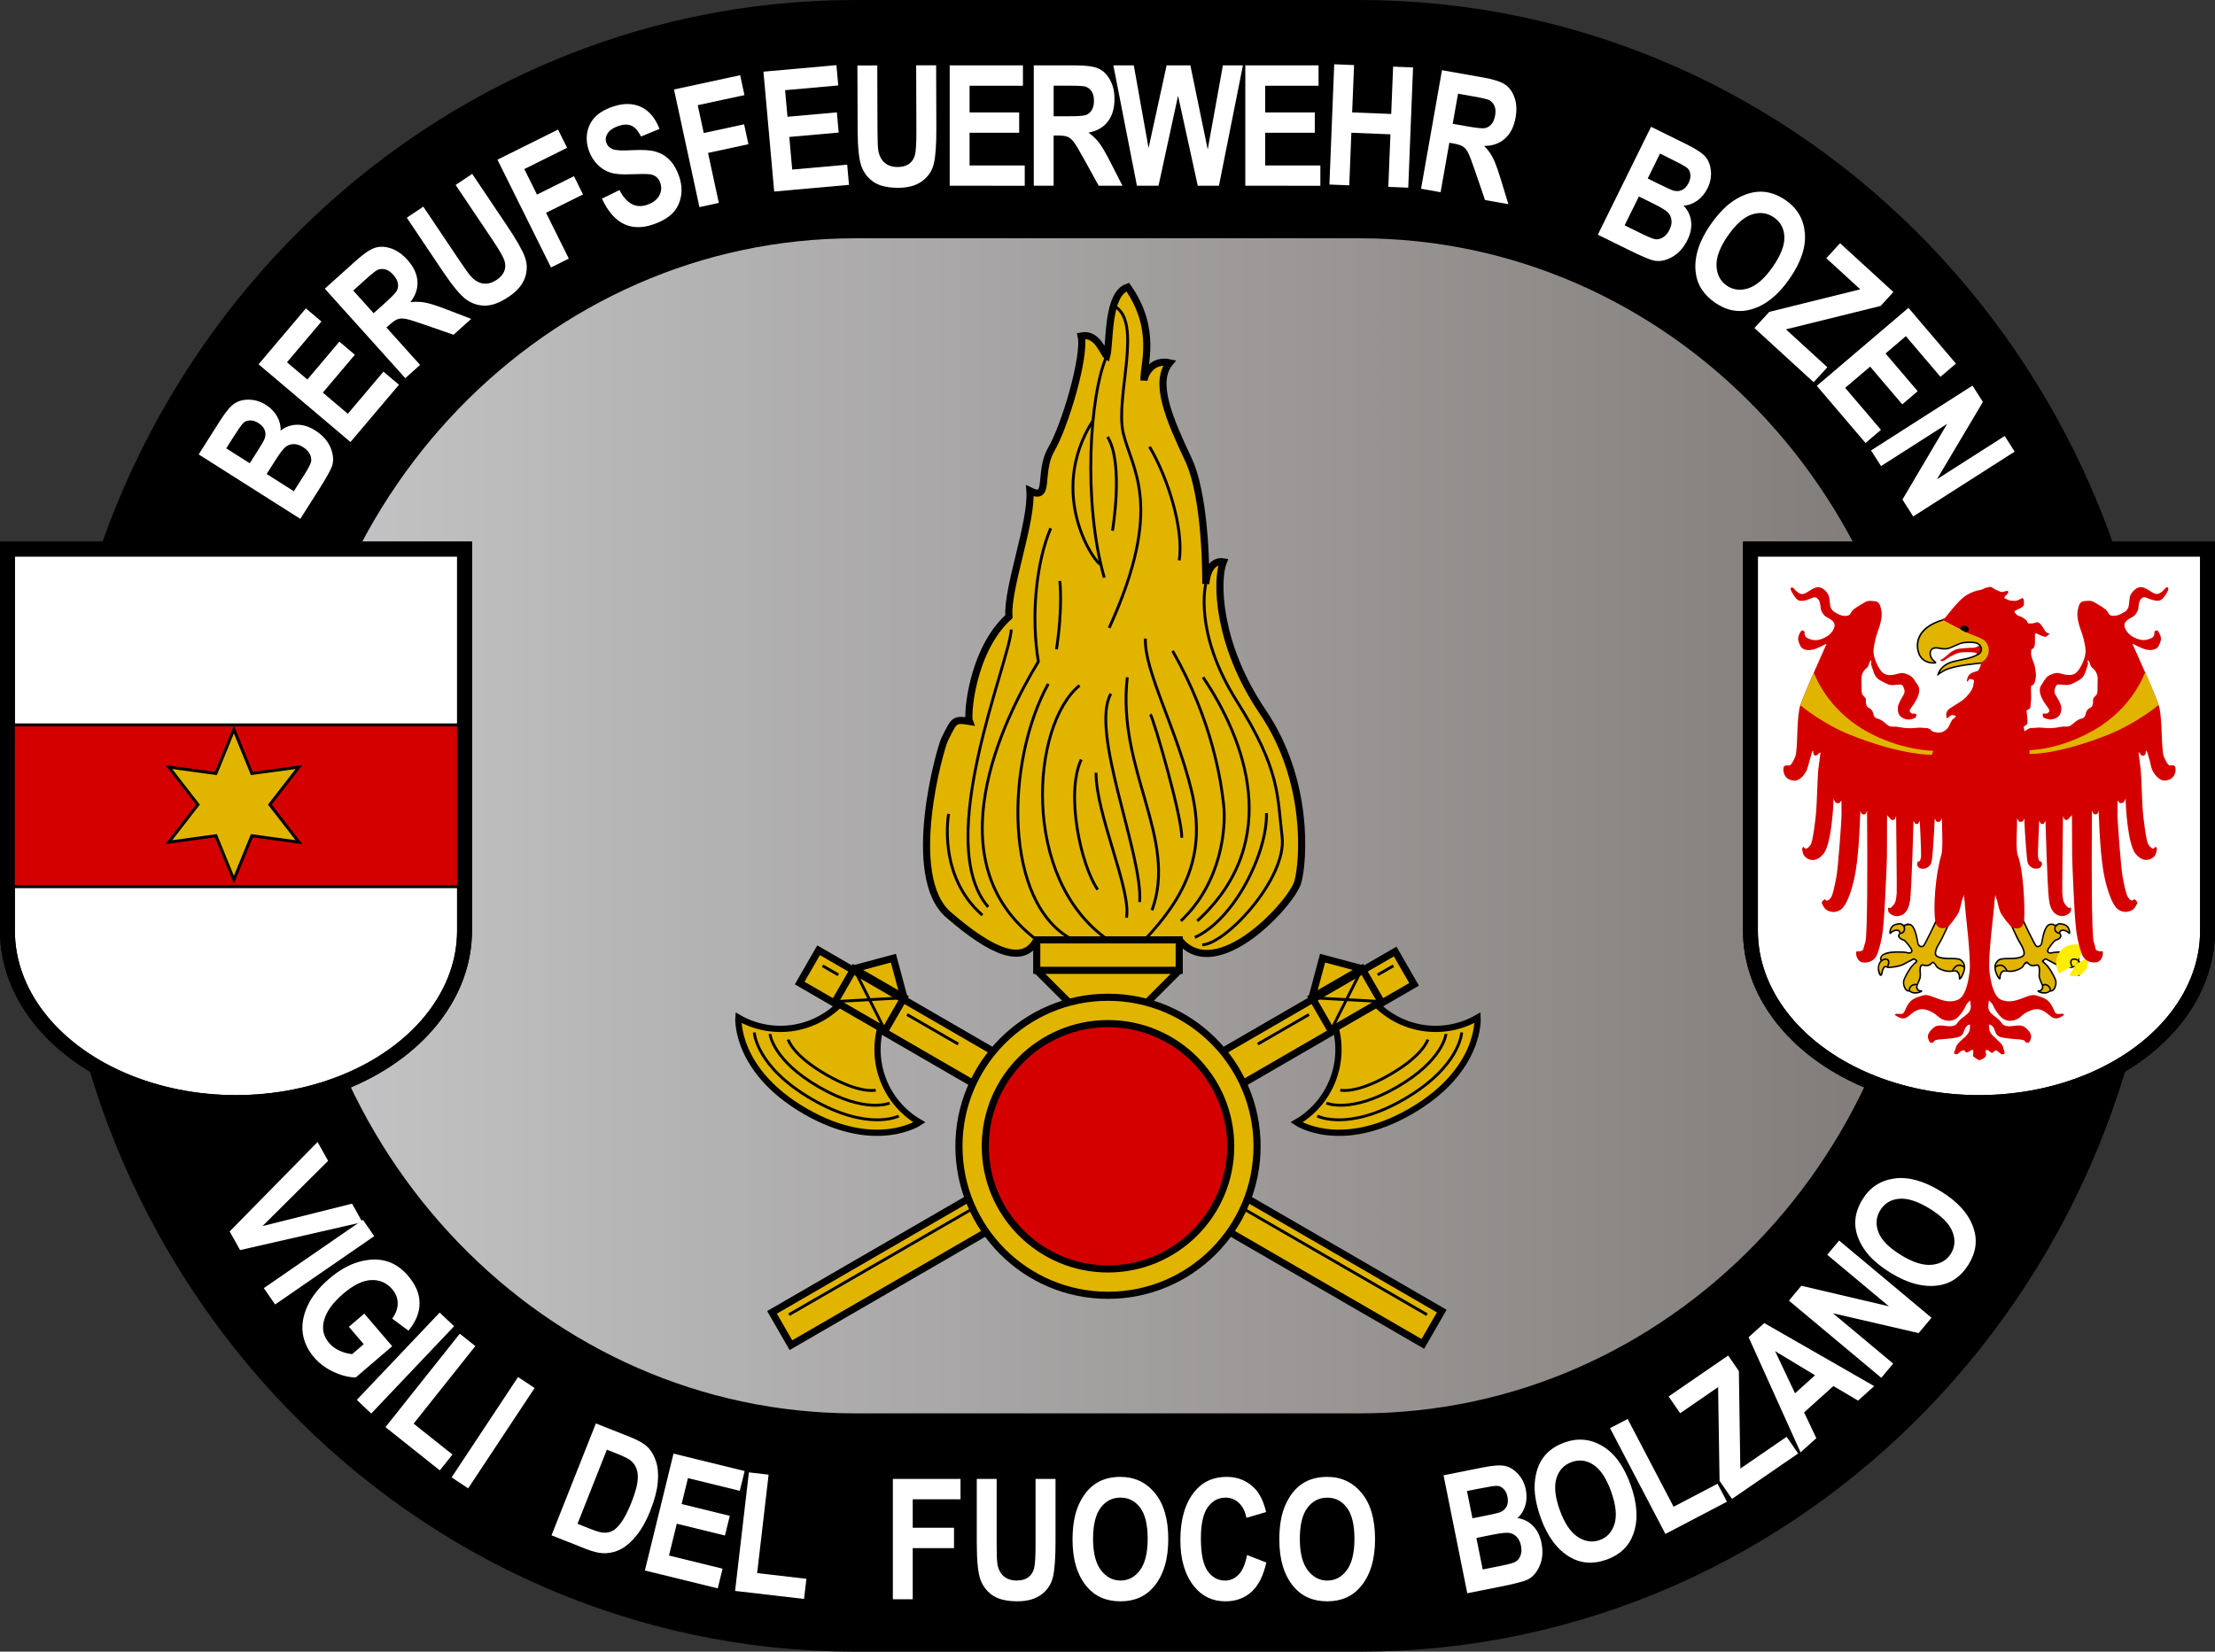 <?xml version="1.0" encoding="UTF-8" standalone="no"?>
<!-- Created with Inkscape (http://www.inkscape.org/) -->

<svg
   width="74.345mm"
   height="55.45mm"
   viewBox="0 0 74.345 55.45"
   version="1.1"
   id="svg5"
   inkscape:version="1.1.1 (3bf5ae0d25, 2021-09-20)"
   sodipodi:docname="Logo BF BZ.svg"
   xmlns:inkscape="http://www.inkscape.org/namespaces/inkscape"
   xmlns:sodipodi="http://sodipodi.sourceforge.net/DTD/sodipodi-0.dtd"
   xmlns:xlink="http://www.w3.org/1999/xlink"
   xmlns="http://www.w3.org/2000/svg"
   xmlns:svg="http://www.w3.org/2000/svg">
  <rect x="0" y="0" width="74.345" height="55.45" fill="#333333" stroke="none"/>
  <sodipodi:namedview
     id="namedview7"
     pagecolor="#ffffff"
     bordercolor="#000000"
     borderopacity="1"
     inkscape:pageshadow="0"
     inkscape:pageopacity="0"
     inkscape:pagecheckerboard="false"
     inkscape:document-units="mm"
     showgrid="false"
     borderlayer="true"
     inkscape:zoom="1.7033109"
     inkscape:cx="95.108885"
     inkscape:cy="153.52453"
     inkscape:window-width="1920"
     inkscape:window-height="1009"
     inkscape:window-x="-8"
     inkscape:window-y="-8"
     inkscape:window-maximized="1"
     inkscape:current-layer="layer1"
     fit-margin-top="0"
     fit-margin-left="0"
     fit-margin-right="0"
     fit-margin-bottom="0"
     inkscape:snap-global="false"
     inkscape:object-paths="true"
     inkscape:snap-bbox="false"
     inkscape:bbox-paths="true"
     inkscape:bbox-nodes="true"
     inkscape:snap-bbox-edge-midpoints="true"
     inkscape:snap-bbox-midpoints="true"
     inkscape:snap-intersection-paths="true"
     showguides="false"
     inkscape:guide-bbox="true"
     inkscape:snap-smooth-nodes="true"
     inkscape:snap-midpoints="true"
     inkscape:object-nodes="true">
    <sodipodi:guide
       position="37.804,16.959"
       orientation="1,0"
       id="guide11572" />
    <sodipodi:guide
       position="-51.503,25.219"
       orientation="1,0"
       id="guide27336" />
    <sodipodi:guide
       position="-52.667,24.373"
       orientation="-0.219,-0.976"
       id="guide27338" />
    <sodipodi:guide
       position="5.804,26.519"
       orientation="1,0"
       id="guide16985" />
    <sodipodi:guide
       position="5.804,26.519"
       orientation="0,-1"
       id="guide17067" />
    <sodipodi:guide
       position="68.54,26.519"
       orientation="1,0"
       id="guide17069" />
  </sodipodi:namedview>
  <defs
     id="defs2">
    <linearGradient
       inkscape:collect="always"
       id="linearGradient6295">
      <stop
         style="stop-color:#7f7a77;stop-opacity:1"
         offset="0"
         id="stop6291" />
      <stop
         style="stop-color:#c6c6c8;stop-opacity:1"
         offset="1"
         id="stop6293" />
    </linearGradient>
    <clipPath
       clipPathUnits="userSpaceOnUse"
       id="clipPath239">
      <path
         d="M 35.88,316.06 H 141.16 V 486.93 H 35.88 Z"
         id="path237" />
    </clipPath>
    <linearGradient
       inkscape:collect="always"
       xlink:href="#linearGradient6295"
       id="linearGradient20655"
       gradientUnits="userSpaceOnUse"
       gradientTransform="matrix(1.053,0,0,1.053,104.179,-4.874)"
       x1="123.524"
       y1="130.455"
       x2="70.318"
       y2="130.455" />
  </defs>
  <g
     inkscape:label="Ebene 1"
     inkscape:groupmode="layer"
     id="layer1"
     transform="translate(-169.222,-105.056)">
    <path
       id="path20531"
       style="fill:url(#linearGradient20655);fill-opacity:1;stroke:#000000;stroke-width:8;paint-order:markers fill stroke;stop-color:#000000"
       d="m 197.928,156.506 c -12.648,0 -22.901,-10.622 -22.901,-23.725 0,-13.103 10.253,-23.725 22.901,-23.725 h 16.933 c 12.648,0 22.901,10.622 22.901,23.725 0,13.103 -10.253,23.725 -22.901,23.725 z"
       sodipodi:nodetypes="csccscc" />
    <g
       id="g16095"
       transform="translate(18.693,-26.354)"
       style="display:inline">
      <path
         id="rect11703"
         style="opacity:1;fill:#ffffff;stroke:#000000;stroke-width:0.5;paint-order:markers fill stroke;stop-color:#000000;stop-opacity:1"
         d="m 150.779,149.844 h 15.342 v 12.815 c 0,2.06 -1.462,3.964 -3.836,4.994 -2.373,1.03 -5.298,1.03 -7.671,0 -2.373,-1.03 -3.836,-2.934 -3.836,-4.994 z"
         sodipodi:nodetypes="cccsscc" />
      <rect
         style="font-variation-settings:normal;opacity:1;fill:#d40000;fill-opacity:1;stroke:#000000;stroke-width:0.1;stroke-linecap:butt;stroke-linejoin:miter;stroke-miterlimit:4;stroke-dasharray:none;stroke-dashoffset:0;stroke-opacity:1;paint-order:markers fill stroke;stop-color:#000000;stop-opacity:1"
         id="rect12774"
         width="15.342"
         height="5.43"
         x="150.779"
         y="155.747" />
      <path
         id="path13791"
         style="opacity:1;fill:none;stroke:#000000;stroke-width:0.5;paint-order:markers fill stroke;stop-color:#000000;stop-opacity:1"
         d="m 150.779,149.844 h 15.342 v 12.815 c 0,2.06 -1.462,3.964 -3.836,4.994 -2.373,1.03 -5.298,1.03 -7.671,0 -2.373,-1.03 -3.836,-2.934 -3.836,-4.994 z"
         sodipodi:nodetypes="cccsscc" />
      <path
         sodipodi:type="star"
         style="font-variation-settings:normal;opacity:1;fill:#e1b400;fill-opacity:1;stroke:#000000;stroke-width:0.343;stroke-linecap:butt;stroke-linejoin:miter;stroke-miterlimit:4;stroke-dasharray:none;stroke-dashoffset:0;stroke-opacity:1;paint-order:markers fill stroke;stop-color:#000000;stop-opacity:1"
         id="path13833"
         inkscape:flatsided="false"
         sodipodi:sides="6"
         sodipodi:cx="358.71313"
         sodipodi:cy="199.90479"
         sodipodi:r1="8.6683083"
         sodipodi:r2="4.1462641"
         sodipodi:arg1="0.52359878"
         sodipodi:arg2="1.0471976"
         inkscape:rounded="0"
         inkscape:randomized="0"
         d="m 366.22,204.239 -5.434,-0.743 -2.073,5.078 -2.073,-5.078 -5.434,0.743 3.361,-4.334 -3.361,-4.334 5.434,0.743 2.073,-5.078 2.073,5.078 5.434,-0.743 -3.361,4.334 z"
         transform="matrix(0.291,0,0,0.291,53.994,100.25)"
         inkscape:transform-center-x="1.6340283e-06"
         inkscape:transform-center-y="-4.0335693e-06" />
    </g>
    <g
       id="g16594"
       transform="translate(77.196,-26.354)">
      <path
         id="path16586"
         style="opacity:1;fill:#ffffff;stroke:#000000;stroke-width:0.5;paint-order:markers fill stroke;stop-color:#000000;stop-opacity:1"
         d="m 150.779,149.844 h 15.342 v 12.815 c 0,2.06 -1.462,3.964 -3.836,4.994 -2.373,1.03 -5.298,1.03 -7.671,0 -2.373,-1.03 -3.836,-2.934 -3.836,-4.994 z"
         sodipodi:nodetypes="cccsscc" />
      <path
         id="path16590"
         style="opacity:1;fill:none;stroke:#000000;stroke-width:0.5;paint-order:markers fill stroke;stop-color:#000000;stop-opacity:1"
         d="m 150.779,149.844 h 15.342 v 12.815 c 0,2.06 -1.462,3.964 -3.836,4.994 -2.373,1.03 -5.298,1.03 -7.671,0 -2.373,-1.03 -3.836,-2.934 -3.836,-4.994 z"
         sodipodi:nodetypes="cccsscc" />
      <g
         id="g16521-2"
         style="stroke-width:8.831"
         transform="matrix(0.148,0,0,-0.148,145.958,221.474)">
        <g
           id="g245-6"
           transform="translate(91.888,398.35)"
           style="stroke-width:8.831">
          <path
             d="m 0,0 c 0,0 0.746,-1.592 1.302,-2.727 0.603,-1.33 1.662,-2.451 1.422,-3.567 -0.169,-0.735 -1.881,-0.939 -2.774,-0.939 -0.892,0 -1.904,0 -2.531,-0.144 -0.603,-0.139 -1.398,-1.003 -1.255,-2.093 0.17,-1.474 1.112,-2.633 1.112,-2.341 0,0.666 0.07,1.126 0.409,1.479 0.288,0.36 0.723,0.36 1.326,0.245 1.399,-0.266 3.158,0.579 3.497,1.069 0.313,0.492 0.24,0.541 0.553,0.8 0.626,0.544 0.337,-0.671 1.881,-0.617 0.506,0.01 0.506,0.177 0.82,0.135 0.313,-0.048 0.506,-0.587 0.457,-1.387 -0.048,-0.759 -0.121,-1.288 0.169,-1.962 0.266,-0.668 0.459,-1.12 0.532,-1.295 0.193,-0.633 -0.266,-1.151 -0.532,-1.203 -0.264,-0.04 -0.772,0 -0.313,-0.221 0.435,-0.219 1.641,-0.485 2.267,0 0.314,0.235 0.241,0.127 0.723,0.221 0.554,0.113 1.206,1.547 0.77,2.585 -0.53,1.199 -1.493,2.906 -2.481,3.706 -0.267,0.215 -0.627,0.399 -0.217,0.624 0.409,0.222 0.264,0.492 0.796,0.177 0.553,-0.308 1.492,-0.779 2.095,-1.114 0.942,-0.508 3.304,-0.758 3.523,-0.664 0.24,0.087 0.553,0.387 0.916,-0.106 0.36,-0.492 0.433,-1.671 0.626,-1.69 0.36,-0.02 1.109,2.046 0,3.172 -0.169,0.162 0.193,0.466 0,0.916 -0.483,1.078 -2.604,1.184 -3.497,1.184 -0.892,0 -1.591,0 -2.144,-0.09 -0.53,-0.089 -0.653,-0.226 -0.966,-0.089 -0.313,0.132 -0.483,0.256 -0.36,0.619 0.143,0.509 1.326,1.922 1.589,2.145 0.29,0.221 0.17,0.038 0.723,0.311 0.579,0.29 0.772,0.758 0.532,1.067 -0.217,0.318 -0.266,0.626 0.1,0.852 0.577,0.358 1.422,-0.045 1.952,-0.574 0.07,-0.069 0.146,1.659 -1.303,2.015 C 10.874,0.709 10.488,0.713 10.247,0.405 10.054,0.141 9.692,0.143 9.499,0.381 9.282,0.617 8.823,0.565 8.509,0.483 7.16,0.106 6.847,-3.664 6.654,-4.019 6.461,-4.377 6.075,-4.575 5.762,-4.528 5.448,-4.474 5.352,-4.278 4.893,-3.438 4.05,-1.856 4.026,-1.688 3.567,-0.765 3.11,0.158 2.578,1.286 2.578,1.286"
             style="fill:#e1b400;fill-opacity:1;fill-rule:nonzero;stroke:none;stroke-width:8.831"
             id="path247-0" />
        </g>
        <g
           id="g249-5"
           transform="translate(104.76,397.18)"
           style="stroke-width:8.831">
          <path
             d="M 0,0 C -0.073,0.697 -0.459,1.318 -1.206,1.5 -2.075,1.719 -2.338,1.674 -2.484,1.469 -2.967,0.805 -3.351,1.53 -3.833,1.547 L -4.293,1.481 C -5.258,1.222 -5.691,-1.166 -5.884,-2.086 L -5.981,-2.611 -6.028,-2.795 C -6.365,-3.523 -7.21,-3.8 -7.62,-3.214 l -0.216,0.339 -0.29,0.516 c -0.819,1.556 -1.568,3.153 -2.314,4.732 l 0.289,0.151 c 0.772,-1.58 1.495,-3.174 2.338,-4.721 l 0.266,-0.513 0.193,-0.304 c 0.288,-0.382 0.796,-0.118 0.989,0.235 l 0.071,0.238 0.097,0.516 c 0.193,1.074 0.652,3.511 1.808,3.833 0.337,0.099 0.869,0.153 1.132,-0.158 l 0.509,0.017 c 0.287,0.414 0.82,0.36 1.639,0.16 0.916,-0.231 1.422,-1.055 1.446,-1.935 V -0.327 C 0.313,-0.57 0.073,-0.525 0.024,-0.476 -0.506,0.05 -1.255,0.37 -1.712,0.075 c -0.243,-0.146 -0.243,-0.327 -0.049,-0.607 0.313,-0.443 0.026,-1.01 -0.603,-1.319 L -2.701,-1.99 -2.87,-2.039 -3.04,-2.138 c -0.264,-0.217 -1.422,-1.601 -1.542,-2.06 -0.12,-0.375 0.289,-0.507 0.556,-0.453 0.576,0.118 0.916,0.194 1.542,0.21 l 1.205,0.012 c 1.062,0 3.134,-0.134 3.641,-1.281 0.122,-0.294 0.073,-0.513 0,-0.791 1.062,-1.177 0.532,-3.575 -0.167,-3.53 L 2.001,-9.892 1.928,-9.715 1.808,-9.24 C 1.712,-8.87 1.615,-8.489 1.446,-8.274 L 1.109,-8.069 0.939,-8.128 0.746,-8.223 c -0.289,-0.122 -2.701,0.146 -3.664,0.667 -0.602,0.339 -1.568,0.805 -2.097,1.123 l -0.243,0.115 -0.384,-0.299 0.024,-0.188 0.217,-0.16 c 1.012,-0.822 2.001,-2.562 2.507,-3.765 0.457,-1.083 -0.193,-2.68 -0.892,-2.819 -0.337,-0.06 -0.387,0.01 -0.65,-0.188 -0.723,-0.546 -1.978,-0.249 -2.437,-0.01 -0.361,0.219 -0.314,0.433 -0.071,0.49 l 0.41,0.04 c 0.169,0.03 0.579,0.441 0.41,0.989 -0.267,0.785 -0.7,1.43 -0.749,2.287 0,0.315 0.026,0.64 0.049,1.026 0.047,0.838 -0.169,1.19 -0.313,1.211 -0.313,-0.057 -0.217,-0.029 -0.459,-0.099 -0.796,-0.184 -1.349,0.07 -1.882,0.664 l -0.48,-0.314 -0.289,-0.489 c -0.363,-0.563 -2.195,-1.427 -3.643,-1.149 -0.626,0.115 -0.94,0.094 -1.18,-0.189 -0.289,-0.304 -0.362,-0.706 -0.362,-1.363 l -0.24,-0.209 -0.194,0.122 c -0.529,0.539 -0.939,1.695 -1.012,2.402 -0.146,1.17 0.676,2.121 1.399,2.279 0.626,0.146 1.662,0.151 2.554,0.151 0.507,0 2.461,0.132 2.605,0.8 0.216,1.031 -0.989,2.543 -1.423,3.461 l -1.278,2.729 0.289,0.142 1.303,-2.724 c 0.482,-1.041 1.688,-2.475 1.448,-3.674 -0.219,-0.934 -2.221,-1.071 -2.944,-1.071 -0.915,0 -1.905,0 -2.481,-0.139 -0.533,-0.127 -1.256,-0.911 -1.135,-1.912 0.07,-0.706 0.362,-1.347 0.602,-1.766 l 0.17,-0.28 c 0.02,0.523 0.144,0.937 0.433,1.276 0.386,0.436 0.893,0.407 1.496,0.294 1.349,-0.252 3.037,0.575 3.326,1.001 l 0.267,0.48 0.336,0.356 c 0.241,0.214 0.46,0.259 0.7,0.016 0.386,-0.449 0.602,-0.619 1.278,-0.598 l 0.264,0.033 0.339,0.101 h 0.24 c 0.483,-0.065 0.653,-0.798 0.603,-1.563 -0.047,-0.673 -0.12,-1.239 0.146,-1.884 0.287,-0.675 0.48,-1.132 0.53,-1.304 0.24,-0.732 -0.29,-1.359 -0.653,-1.425 0.509,-0.171 1.352,-0.28 1.835,0.08 0.336,0.257 0.384,0.175 0.796,0.252 0.383,0.08 1.059,1.366 0.626,2.355 -0.506,1.189 -1.472,2.866 -2.411,3.638 -0.29,0.221 -0.796,0.572 -0.193,0.902 l 0.24,0.209 c 0.266,0.193 0.459,0.116 0.723,-0.035 0.532,-0.309 1.471,-0.777 2.1,-1.111 0.914,-0.502 3.205,-0.723 3.374,-0.655 0.41,0.21 0.747,0.337 1.086,-0.163 0.216,-0.272 0.336,-0.732 0.409,-1.083 l 0.121,-0.449 c 0.193,0.296 0.868,1.768 -0.144,2.799 l -0.097,0.288 c 0.097,0.315 0.144,0.473 0.073,0.673 -0.435,0.973 -2.46,1.083 -3.353,1.083 -0.892,0 -1.591,0 -2.098,-0.085 -0.386,-0.063 -0.722,-0.235 -1.085,-0.075 -0.337,0.144 -0.603,0.332 -0.457,0.822 0.17,0.558 1.399,1.994 1.662,2.223 l 0.316,0.174 0.433,0.16 c 0.553,0.278 0.603,0.643 0.483,0.819 -0.266,0.351 -0.363,0.789 0.12,1.088 C -1.302,0.73 -0.556,0.426 0,0"
             style="fill:#000000;fill-opacity:1;fill-rule:nonzero;stroke:none;stroke-width:8.831"
             id="path251-5" />
        </g>
        <g
           id="g253-6"
           transform="translate(88.052,389.09)"
           style="stroke-width:8.831">
          <path
             d="M 0,0 C 0,0 1.592,1.535 2.677,-0.756"
             style="fill:#e1b400;fill-opacity:1;fill-rule:nonzero;stroke:none;stroke-width:8.831"
             id="path255-4" />
        </g>
        <g
           id="g257-5"
           transform="translate(87.932,389.21)"
           style="stroke-width:8.831">
          <path
             d="M 0,0 0.313,0.229 C 1.425,0.961 2.388,0.407 2.967,-0.803 L 2.654,-0.949 C 2.171,0.078 1.448,0.563 0.483,-0.054 L 0.242,-0.238 Z"
             style="fill:#000000;fill-opacity:1;fill-rule:nonzero;stroke:none;stroke-width:8.831"
             id="path259-5" />
        </g>
        <g
           id="g261-7"
           transform="translate(98.878,384.91)"
           style="stroke-width:8.831">
          <path
             d="M 0,0 C 0,0 0.243,0.405 0.626,0.28 1.036,0.16 1.639,-0.078 1.712,-1.097"
             style="fill:#e1b400;fill-opacity:1;fill-rule:nonzero;stroke:none;stroke-width:8.831"
             id="path263-9" />
        </g>
        <g
           id="g265-0"
           transform="translate(98.735,385)"
           style="stroke-width:8.831">
          <path
             d="m 0,0 0.047,0.085 0.17,0.148 C 0.337,0.339 0.553,0.438 0.819,0.356 1.253,0.229 1.952,-0.047 2.025,-1.175 L 1.688,-1.198 C 1.639,-0.28 1.086,-0.075 0.723,0.036 L 0.41,-0.033 0.29,-0.169 Z"
             style="fill:#000000;fill-opacity:1;fill-rule:nonzero;stroke:none;stroke-width:8.831"
             id="path267-6" />
        </g>
        <g
           id="g269-6"
           transform="translate(105.68,389.41)"
           style="stroke-width:8.831">
          <path
             d="M 0,0 C 0,0 -0.65,1.194 0.264,1.34 0.603,1.387 1.06,1.144 1.06,1.144"
             style="fill:#e1b400;fill-opacity:1;fill-rule:nonzero;stroke:none;stroke-width:8.831"
             id="path271-6" />
        </g>
        <g
           id="g273-3"
           transform="translate(105.73,389.45)"
           style="stroke-width:8.831">
          <path
             d="M 0,0 C 0,0 -0.603,1.102 0.243,1.236 0.556,1.281 0.965,1.055 0.965,1.055"
             style="fill:none;stroke:#ffed00;stroke-width:7.242;stroke-linecap:butt;stroke-linejoin:miter;stroke-miterlimit:4;stroke-dasharray:none;stroke-opacity:1"
             id="path275-5" />
        </g>
        <g
           id="g277-2"
           transform="translate(105.37,389.21)"
           style="stroke-width:8.831">
          <path
             d="M 0,0 -0.12,0.254 C -0.386,0.878 -0.506,1.785 0.457,1.935 0.796,1.983 1.253,1.836 1.566,1.674 L 1.399,1.375 1.086,1.507 C 0.047,1.862 -0.17,1.239 0.193,0.386 L 0.29,0.167 Z"
             style="fill:#000000;fill-opacity:1;fill-rule:nonzero;stroke:none;stroke-width:8.831"
             id="path279-0" />
        </g>
        <g
           id="g281-1"
           transform="translate(101.82,398.54)"
           style="stroke-width:8.831">
          <path
             d="M 0,0 C 0,0 -0.532,-0.702 0.047,-1.33 0.36,-1.655 0.697,-1.674 0.843,-1.674"
             style="fill:#e1b400;fill-opacity:1;fill-rule:nonzero;stroke:none;stroke-width:8.831"
             id="path283-0" />
        </g>
        <g
           id="g285-2"
           transform="translate(101.97,398.44)"
           style="stroke-width:8.831">
          <path
             d="M 0,0 C -0.483,-0.598 -0.049,-1.404 0.699,-1.404 V -1.74 c -0.989,0 -1.518,0.97 -1.062,1.806 l 0.097,0.144 z"
             style="fill:#000000;fill-opacity:1;fill-rule:nonzero;stroke:none;stroke-width:8.831"
             id="path287-2" />
        </g>
        <g
           id="g289-4"
           transform="translate(77.275,398.35)"
           style="stroke-width:8.831">
          <path
             d="m 0,0 c 0,0 -0.77,-1.592 -1.302,-2.727 -0.626,-1.33 -1.663,-2.451 -1.422,-3.567 0.146,-0.735 1.881,-0.939 2.773,-0.939 0.891,0 1.906,0 2.532,-0.144 0.602,-0.139 1.398,-1.003 1.252,-2.093 -0.167,-1.474 -1.132,-2.633 -1.109,-2.341 0,0.666 -0.096,1.126 -0.409,1.479 -0.313,0.36 -0.723,0.36 -1.326,0.245 -1.399,-0.266 -3.184,0.579 -3.497,1.069 -0.313,0.492 -0.263,0.541 -0.553,0.8 -0.629,0.544 -0.363,-0.671 -1.881,-0.617 -0.507,0.01 -0.507,0.177 -0.82,0.135 -0.313,-0.048 -0.506,-0.587 -0.459,-1.387 0.049,-0.759 0.12,-1.288 -0.167,-1.962 -0.266,-0.668 -0.483,-1.12 -0.532,-1.295 -0.217,-0.633 0.266,-1.151 0.532,-1.203 0.264,-0.04 0.77,0 0.313,-0.221 -0.435,-0.219 -1.641,-0.485 -2.268,0 -0.312,0.235 -0.24,0.127 -0.722,0.221 -0.554,0.113 -1.206,1.547 -0.773,2.585 0.507,1.199 1.495,2.906 2.461,3.706 0.29,0.215 0.626,0.399 0.24,0.624 -0.41,0.222 -0.263,0.492 -0.819,0.177 -0.53,-0.308 -1.472,-0.779 -2.098,-1.114 -0.916,-0.508 -3.28,-0.758 -3.497,-0.664 -0.24,0.087 -0.553,0.387 -0.916,-0.106 -0.36,-0.492 -0.456,-1.671 -0.626,-1.69 -0.363,-0.02 -1.109,2.046 0,3.172 0.17,0.162 -0.193,0.466 0,0.916 0.459,1.078 2.604,1.184 3.496,1.184 0.893,0 1.592,0 2.122,-0.09 0.553,-0.089 0.676,-0.226 0.989,-0.089 0.313,0.132 0.457,0.256 0.36,0.619 -0.144,0.509 -1.349,1.922 -1.615,2.145 -0.264,0.221 -0.144,0.038 -0.699,0.311 -0.603,0.29 -0.77,0.758 -0.53,1.067 0.216,0.318 0.266,0.626 -0.1,0.852 -0.579,0.358 -1.422,-0.045 -1.952,-0.574 -0.07,-0.069 -0.146,1.659 1.3,2.015 0.822,0.21 1.232,0.214 1.448,-0.094 0.193,-0.264 0.579,-0.262 0.773,-0.024 0.216,0.236 0.673,0.184 0.963,0.102 1.351,-0.377 1.688,-4.147 1.881,-4.502 0.193,-0.358 0.579,-0.556 0.892,-0.509 0.313,0.054 0.41,0.25 0.843,1.09 0.846,1.582 0.893,1.75 1.352,2.673 0.433,0.923 0.989,2.051 0.989,2.051"
             style="fill:#e1b400;fill-opacity:1;fill-rule:nonzero;stroke:none;stroke-width:8.831"
             id="path291-9" />
        </g>
        <g
           id="g293-5"
           transform="translate(80.145,386.85)"
           style="stroke-width:8.831">
          <path
             d="m 0,0 0.193,0.28 c 0.24,0.419 0.53,1.055 0.603,1.766 0.12,1.001 -0.603,1.785 -1.135,1.912 -0.577,0.134 -1.592,0.139 -2.482,0.139 -0.725,0 -2.75,0.137 -2.943,1.071 -0.24,1.199 0.965,2.633 1.448,3.674 l 1.302,2.729 0.29,-0.146 -1.302,-2.729 c -0.41,-0.921 -1.616,-2.435 -1.399,-3.462 0.144,-0.673 2.098,-0.8 2.604,-0.8 0.89,0 1.929,0 2.555,-0.151 C 0.433,4.125 1.276,3.174 1.133,2.008 1.06,1.297 0.65,0.141 0.12,-0.398 c -0.143,-0.146 -0.459,-0.217 -0.433,0.087 0,0.657 -0.097,1.06 -0.363,1.363 -0.24,0.283 -0.579,0.304 -1.182,0.189 C -3.304,0.963 -5.161,1.827 -5.522,2.39 L -5.811,2.88 -6.197,3.245 C -6.727,2.67 -7.064,2.465 -7.836,2.491 -8.102,2.501 -8.246,2.55 -8.342,2.59 l -0.267,0.038 c -0.143,-0.021 -0.362,-0.372 -0.313,-1.21 0.05,-0.733 0.12,-1.331 -0.169,-2.033 -0.29,-0.664 -0.483,-1.113 -0.554,-1.28 -0.169,-0.549 0.264,-0.964 0.41,-0.989 0.144,-0.022 0.796,0.01 0.626,-0.337 l -0.263,-0.198 c -0.459,-0.235 -1.738,-0.532 -2.437,0.014 -0.266,0.2 -0.313,0.123 -0.65,0.189 -0.699,0.138 -1.352,1.735 -0.892,2.818 0.506,1.203 1.495,2.943 2.507,3.765 l 0.217,0.16 0.02,0.189 -0.313,0.263 c -0.24,0 -2.241,-1.099 -2.411,-1.203 -0.965,-0.52 -3.377,-0.789 -3.664,-0.666 l -0.193,0.094 -0.169,0.059 c -0.434,0.066 -0.65,-0.923 -0.7,-1.171 l -0.12,-0.475 -0.07,-0.177 -0.217,-0.139 c -0.675,-0.044 -1.205,2.353 -0.12,3.457 -0.122,0.351 -0.169,0.57 -0.02,0.864 0.48,1.147 2.578,1.281 3.64,1.281 0.893,0 1.616,0 2.169,-0.087 0.242,-0.047 0.629,-0.21 0.892,-0.099 0.266,0.113 0.313,0.167 0.243,0.417 -0.12,0.459 -1.279,1.843 -1.545,2.06 l -0.167,0.099 c -0.603,0.122 -1.615,0.796 -1.111,1.507 0.193,0.282 0.193,0.462 -0.05,0.608 -0.456,0.294 -1.205,-0.03 -1.735,-0.551 -0.05,-0.05 -0.289,-0.095 -0.313,0.148 v 0.219 c 0.02,0.878 0.53,1.705 1.446,1.935 0.819,0.2 1.325,0.255 1.638,-0.16 l 0.509,-0.02 c 0.264,0.313 0.793,0.256 1.133,0.158 1.156,-0.323 1.615,-2.76 1.808,-3.834 L -9.452,7.791 -9.381,7.554 C -9.188,7.198 -8.682,6.93 -8.392,7.318 l 0.193,0.304 0.266,0.513 c 0.843,1.58 0.893,1.747 1.35,2.666 l 0.965,2.055 0.313,-0.151 -0.989,-2.046 C -6.753,9.732 -6.8,9.565 -7.643,7.973 L -7.909,7.457 -8.126,7.118 C -8.561,6.527 -9.381,6.81 -9.668,7.398 l -0.099,0.323 -0.094,0.525 c -0.193,0.921 -0.629,3.308 -1.568,3.567 l -0.796,-0.04 c -0.264,-0.321 -0.773,-0.321 -1.036,0.03 -0.146,0.205 -0.434,0.25 -1.302,0.03 -0.723,-0.181 -1.109,-0.803 -1.182,-1.5 0.529,0.429 1.302,0.73 1.881,0.36 0.48,-0.299 0.386,-0.741 0.144,-1.088 -0.121,-0.176 -0.07,-0.541 0.482,-0.819 l 0.29,-0.127 0.193,-0.05 0.266,-0.157 c 0.264,-0.228 1.493,-1.672 1.662,-2.223 0.17,-0.64 -0.456,-0.977 -0.965,-0.874 -0.144,0.029 -0.313,0.085 -0.577,0.128 -0.532,0.084 -1.231,0.084 -2.098,0.084 -0.772,0 -3.762,-0.174 -3.353,-1.53 l 0.07,-0.222 -0.1,-0.292 c -1.013,-1.031 -0.337,-2.495 -0.17,-2.799 l 0.123,0.45 c 0.1,0.35 0.216,0.81 0.409,1.083 0.36,0.499 0.674,0.372 1.109,0.162 0.167,-0.068 2.458,0.153 3.374,0.655 0.603,0.334 1.569,0.803 2.098,1.111 l 0.34,0.156 0.289,-0.043 0.337,-0.287 0.217,-0.172 0.049,-0.249 -0.266,-0.328 -0.193,-0.153 c -0.966,-0.772 -1.905,-2.449 -2.435,-3.638 -0.409,-0.989 0.264,-2.277 0.676,-2.354 0.384,-0.078 0.433,0 0.77,-0.252 0.459,-0.361 1.326,-0.252 1.832,-0.08 -0.384,0.066 -0.916,0.692 -0.674,1.424 0.071,0.172 0.264,0.629 0.554,1.304 0.266,0.646 0.193,1.211 0.146,1.884 -0.026,0.457 0,1.719 0.843,1.564 L -8.246,2.903 C -7.693,2.71 -7.04,2.826 -6.654,3.261 l 0.313,0.299 h 0.264 l 0.555,-0.513 0.29,-0.481 c 0.264,-0.419 1.975,-1.252 3.327,-1 0.603,0.112 1.109,0.141 1.495,-0.295 C -0.122,0.937 -0.023,0.518 0,0"
             style="fill:#000000;fill-opacity:1;fill-rule:nonzero;stroke:none;stroke-width:8.831"
             id="path295-1" />
        </g>
        <g
           id="g297-0"
           transform="translate(81.108,389.09)"
           style="stroke-width:8.831">
          <path
             d="M 0,0 C 0,0 -1.615,1.54 -2.701,-0.756"
             style="fill:#e1b400;fill-opacity:1;fill-rule:nonzero;stroke:none;stroke-width:8.831"
             id="path299-9" />
        </g>
        <g
           id="g301-3"
           transform="translate(80.988,388.97)"
           style="stroke-width:8.831">
          <path
             d="m 0,0 -0.24,0.189 c -0.966,0.616 -1.689,0.136 -2.195,-0.891 l -0.289,0.137 c 0.579,1.227 1.518,1.768 2.653,1.036 L 0.217,0.242 Z"
             style="fill:#000000;fill-opacity:1;fill-rule:nonzero;stroke:none;stroke-width:8.831"
             id="path303-9" />
        </g>
        <g
           id="g305-6"
           transform="translate(70.378,385.1)"
           style="stroke-width:8.831">
          <path
             d="m 0,0 c 0,0 -0.337,0.219 -0.746,0.094 -0.387,-0.12 -0.99,-0.363 -1.062,-1.396"
             style="fill:#e1b400;fill-opacity:1;fill-rule:nonzero;stroke:none;stroke-width:8.831"
             id="path307-1" />
        </g>
        <g
           id="g309-6"
           transform="translate(70.284,384.96)"
           style="stroke-width:8.831">
          <path
             d="m 0,0 -0.169,0.073 h -0.41 C -0.965,-0.042 -1.495,-0.243 -1.545,-1.17 l -0.336,0.014 c 0.073,1.14 0.77,1.417 1.205,1.549 0.217,0.073 0.433,0.043 0.603,0 L 0.094,0.325 0.193,0.283 Z"
             style="fill:#000000;fill-opacity:1;fill-rule:nonzero;stroke:none;stroke-width:8.831"
             id="path311-4" />
        </g>
        <g
           id="g313-2"
           transform="translate(63.627,389.3)"
           style="stroke-width:8.831">
          <path
             d="M 0,0 C 0,0 0.845,1.502 -0.313,1.686 -0.746,1.747 -1.349,1.304 -1.349,1.304"
             style="fill:#e1b400;fill-opacity:1;fill-rule:nonzero;stroke:none;stroke-width:8.831"
             id="path315-0" />
        </g>
        <g
           id="g317-0"
           transform="translate(63.484,389.38)"
           style="stroke-width:8.831">
          <path
             d="M 0,0 C 0.096,0.137 0.676,1.297 -0.193,1.429 -0.53,1.486 -1.086,1.1 -1.109,1.083 l -0.193,0.273 c 0,0 0.143,0.118 0.386,0.229 0.193,0.106 0.506,0.221 0.77,0.183 0.965,-0.15 0.845,-1.052 0.579,-1.681 l -0.12,-0.254 z"
             style="fill:#000000;fill-opacity:1;fill-rule:nonzero;stroke:none;stroke-width:8.831"
             id="path319-2" />
        </g>
        <g
           id="g321-1"
           transform="translate(67.27,398.61)"
           style="stroke-width:8.831">
          <path
             d="M 0,0 C 0,0 0.53,-0.577 0.024,-1.408 -0.217,-1.794 -0.629,-1.759 -0.772,-1.759"
             style="fill:#e1b400;fill-opacity:1;fill-rule:nonzero;stroke:none;stroke-width:8.831"
             id="path323-9" />
        </g>
        <g
           id="g325-0"
           transform="translate(67.39,398.72)"
           style="stroke-width:8.831">
          <path
             d="M 0,0 0.096,-0.125 C 0.483,-0.737 0.29,-1.811 -0.483,-2.006 l -0.24,-0.036 h -0.169 v 0.337 h 0.143 l 0.17,0.024 c 0.53,0.139 0.652,0.949 0.386,1.373 l -0.05,0.077 z"
             style="fill:#000000;fill-opacity:1;fill-rule:nonzero;stroke:none;stroke-width:8.831"
             id="path327-2" />
        </g>
        <g
           id="g329-6"
           transform="translate(84.508,368.03)"
           style="fill:#d40000;fill-opacity:1;stroke-width:8.831">
          <path
             d="M 0,0 C -0.12,0 -0.746,0.377 -1.18,0.685 -1.615,0.994 -1.422,1.166 -1.399,1.78 -1.373,2.392 -1.446,2.376 -1.712,2.348 -1.952,2.322 -2.677,1.613 -3.014,1.801 -3.351,1.99 -3.158,2.067 -3.497,2.239 -3.833,2.402 -4.533,1.801 -4.822,1.53 c -0.29,-0.27 -0.7,-0.103 -0.7,-0.103 -0.53,0.054 0,0.671 0.17,1.446 0.143,0.779 1.182,1.596 2.122,2.465 0.915,0.864 1.035,1.413 1.085,2.14 0.071,0.725 -0.05,0.714 -0.483,0.464 C -3.038,7.695 -3.23,7.375 -3.617,6.329 -3.953,5.286 -4.919,5.15 -6.558,4.945 -8.173,4.735 -9.911,4.789 -10.222,4.403 c -0.315,-0.384 -0.219,-0.442 -0.675,-0.442 -0.436,0 -0.603,0.508 -0.772,1.137 -0.17,0.628 0.362,1.653 1.447,2.43 1.107,0.774 2.699,0.051 3.881,0.205 1.182,0.16 1.132,0.569 1.761,1.264 0.627,0.692 1.856,1.326 2.315,2.1 0.482,0.78 0.263,1.397 0.191,2.072 -0.071,0.667 0,0.42 -0.603,-0.162 -0.603,-0.579 -0.264,-0.878 -1.71,-2.684 -1.424,-1.811 -2.99,-1.451 -4.026,-1.039 -1.038,0.415 -1.112,1.194 -3.207,2.023 -2.098,0.822 -3.257,-0.32 -4.486,-1.314 -1.205,-0.996 -2.121,-0.238 -2.724,0.059 -0.579,0.299 -0.339,0.369 0,0.476 0.337,0.105 0.553,-0.107 1.205,0 0.674,0.105 0.603,0.779 1.35,2.015 0.749,1.243 1.542,1.608 3.473,2.171 1.905,0.57 4.556,-2.22 7.74,-1.06 1.688,0.601 2.458,3.342 2.82,6.494 0.387,3.153 -1.038,14.067 -1.038,14.79 0,0.723 -0.264,2.588 -0.264,2.588 0,0 -0.266,-0.933 -0.386,-1.161 -0.12,-0.226 -0.29,-1.479 -0.699,-2.619 -0.433,-1.134 -2.458,-3.489 -2.458,-3.489 0,0 -2.508,-1.203 -2.918,1.321 -0.556,3.049 0.094,10.923 1.349,14.966 0.386,1.172 0.193,5.689 0.193,5.689 l -0.049,2.639 c 0,0 -0.337,-0.678 -0.577,-0.826 l -0.676,0.1 -0.386,0.687 c 0,0 -0.05,-1.389 -0.143,-3.12 -0.1,-1.883 -0.387,-6.096 -0.603,-6.847 -0.193,-0.744 -1.039,-1.359 -1.688,-1.42 -0.556,-0.05 -1.11,0.07 -1.399,0.525 -0.217,0.403 -0.146,0.66 -0.1,0.895 0.05,0.238 0.144,0.148 0.337,0.221 0.217,0.08 0.386,0.292 0.509,1.13 0.07,0.657 -0.292,8.115 -0.292,8.115 l -0.384,-0.702 h -0.629 l -0.41,0.668 c 0,0 -0.386,-14.302 -0.746,-17.716 -0.363,-3.414 -2.025,-3.727 -2.654,-3.864 -0.602,-0.139 -1.372,0.1 -1.902,0.518 -0.532,0.419 -0.459,0.775 -0.459,1.173 0,0.402 0.289,0.134 0.459,0.134 0.167,0 0.723,0.535 1.059,1.151 0.339,0.622 0.387,1.78 0.434,2.35 0.05,0.57 -0.144,17.293 -0.144,17.293 0,0 0,0.09 -0.24,-0.492 -0.193,-0.502 -0.723,-0.419 -0.965,-0.168 -0.267,0.311 -0.843,0.909 -0.843,0.909 0,0 -0.03,-7.747 -0.03,-9.166 0,-1.416 -0.434,-10.86 -0.674,-14.227 -0.242,-3.369 -0.626,-5.632 -1.521,-8.114 -0.746,-2.067 -3.084,-2.122 -3.784,-1.728 -0.699,0.393 -1.012,1.314 -1.012,1.888 0,0.568 0.167,0.464 0.409,0.464 0.241,0 0.434,-0.05 0.893,0.155 0.457,0.198 0.264,0.42 0.796,1.971 0.506,1.552 0.433,20.304 0.433,20.304 l -0.05,9.478 -0.243,-0.582 c -0.216,-0.353 -0.699,-0.358 -0.963,-0.09 -0.362,0.353 -0.315,0.911 -0.315,0.911 0,0 -0.193,-8.822 -1.06,-13.972 -0.506,-3.063 -1.808,-7.756 -3.473,-8.762 -1.133,-0.699 -2.098,-0.518 -2.894,-0.15 -0.77,0.372 -0.939,0.996 -1.276,1.549 -0.146,0.226 0.1,0.671 0.48,0.925 0.363,0.262 0.243,-0.202 0.556,-0.202 0.339,0 0.603,0.1 1.036,0.723 0.41,0.617 0.82,2.689 1.182,4.547 0.386,1.853 1.182,12.851 1.182,13.958 0,1.954 -0.02,3.028 -0.02,3.468 l -0.41,-0.511 c -0.316,-0.259 -0.845,-0.07 -1.086,0.215 l -0.313,0.715 v -0.57 c 0,-0.774 -0.435,-9.618 -2.218,-11.89 -1.399,-1.797 -2.847,-1.658 -3.763,-1.091 -0.915,0.57 -0.965,1.246 -1.085,1.809 -0.07,0.572 -0.02,0.362 0.12,0.678 0.122,0.308 0.292,-0.106 0.556,-0.261 0.266,-0.156 0.796,0.261 1.253,0.93 0.435,0.673 1.085,5.637 1.231,7.655 0.144,2.017 0.313,7.913 0.457,9.31 0.169,1.394 0.412,3.021 0.482,3.595 0.05,0.577 -0.169,0.231 -0.626,-0.186 -0.459,-0.414 -0.843,-0.172 -0.942,0.167 -0.167,0.502 0.05,0.664 -0.143,0.714 -0.193,0.05 -1.013,-3.443 -1.303,-4.196 -0.289,-0.754 -0.915,-1.698 -1.735,-2.218 -0.819,-0.516 -1.349,-0.44 -2.314,-0.101 -0.942,0.341 -1.326,1.551 -1.326,2.121 0,0.568 0,0.951 0.577,1.041 0.556,0.09 0.315,0 0.749,0 0.456,0 1.059,1.285 1.375,2.039 0.313,0.753 0.409,3.767 0.456,5.298 0.05,1.528 0.147,3.876 0.483,5.635 0.313,1.761 6.148,14.598 6.148,14.598 0,0 -0.433,-0.09 -0.699,-0.271 -0.266,-0.186 -1.013,-0.527 -1.785,-0.828 -0.794,-0.304 -1.809,-0.408 -2.602,-0.104 -0.772,0.304 -0.965,0.932 -1.278,1.827 -0.314,0.89 0.313,1.896 0.553,2.258 0.266,0.363 0.483,0.156 0.725,0 0.24,-0.155 0,-0.412 0.167,-0.888 0.193,-0.473 0.41,-0.708 1.569,-1.024 1.156,-0.318 2.411,0.139 3.397,0.723 1.015,0.584 1.954,1.912 1.761,2.793 -0.216,0.88 -1.252,1.294 -1.881,1.674 -0.65,0.38 -1.206,1.27 -1.276,2.17 -0.1,0.9 -0.219,1.59 -0.773,2.04 -0.553,0.44 -0.988,0.13 -1.711,-0.15 -0.723,-0.28 -1.206,-0.47 -2.025,-0.43 -0.796,0 -1.352,0.85 -1.832,1.67 -0.509,0.83 -0.556,1.12 -0.339,1.3 0.216,0.18 0.193,0 0.41,0 0.216,-0.1 0.892,-1.21 1.857,-1.41 0.987,-0.21 1.736,0.88 3.207,1.41 1.496,0.53 2.555,-0.89 2.965,-1.6 0.386,-0.71 0.24,-2.45 0.626,-3.07 0.363,-0.62 0.363,-0.62 1.375,-1.19 1.036,-0.57 1.808,-0.61 2.388,-0.47 0.579,0.15 0.53,0.37 0.939,0.99 0.41,0.62 2.075,1.53 2.87,2.01 0.796,0.49 1.519,0.36 2.459,0.26 0.916,-0.1 1.182,-1.08 1.398,-2.27 0.193,-1.19 -0.263,-2.991 -0.746,-4.291 -0.459,-1.299 -0.965,-2.945 -1.062,-4.596 -0.1,-1.646 1.062,-3.833 1.639,-4.556 0.579,-0.725 1.158,-1.074 2.218,-1.026 1.085,0.04 1.399,0.301 2.291,0.442 0.869,0.139 2.121,-0.532 2.437,-0.761 0.337,-0.23 0.867,-1.101 1.493,-2.034 0.603,-0.928 0.146,-2.362 -0.433,-3.367 -0.554,-1.003 -1.086,-1.596 -1.326,-2.037 -0.242,-0.445 -0.12,-0.577 0.193,-0.845 0.29,-0.266 0.483,-0.1 0.892,-0.146 0.41,-0.05 0.337,-0.21 0.241,-0.624 -0.07,-0.412 -0.483,-0.464 -1.133,-0.647 -0.676,-0.187 -1.568,0 -2.218,0.494 -0.676,0.494 -0.796,1.241 -0.796,2.016 0,0.777 0.65,1.921 1.206,2.844 0.579,0.928 0.289,1.293 0.05,2.018 -0.217,0.725 -0.963,0.473 -2.169,0.384 -1.182,-0.09 -1.688,0.341 -3.087,1.064 -1.375,0.725 -1.445,2.018 -1.881,3.051 -0.41,1.034 0.05,1.293 -0.193,1.449 -0.264,0.155 -0.457,-1.034 -0.674,-1.352 -0.193,-0.318 -0.602,-0.532 -0.941,-0.977 -0.314,-0.443 -0.554,-1.152 -0.554,-1.681 0,-0.535 0.05,-2.305 0.05,-2.972 0,-0.666 0.267,-0.93 0.7,-1.33 0.433,-0.398 0.169,-0.947 0.339,-1.618 0.144,-0.671 0.24,-0.555 0.939,-1.036 0.723,-0.478 0.58,-1.293 0.916,-1.757 0.339,-0.468 0.603,-0.362 1.229,-0.642 0.603,-0.28 1.039,-0.664 1.665,-1.197 0.626,-0.534 1.156,-0.437 1.881,-0.437 0.697,0 2.122,-0.516 4.194,-0.316 2.098,0.198 1.785,0 2.557,0 0.77,0 0.41,0 0.892,-0.179 0.481,-0.176 0.58,-0.664 1.11,-0.709 0.506,-0.04 0.843,-0.266 1.589,-0.09 0.749,0.179 1.425,0.709 1.761,1.375 0.363,0.666 0.58,1.375 0.989,1.686 0.386,0.308 0.916,0.619 0.363,0.751 -0.58,0.134 -0.725,0.221 -1.112,-0.132 -0.409,-0.353 -0.626,-0.619 -0.723,-0.4 -0.072,0.221 -0.336,1.199 0.363,1.865 0.7,0.662 2.964,1.728 3.977,2.79 1.038,1.064 1.615,2.042 1.688,2.748 0.097,0.711 0.363,1.241 -0.12,1.288 -0.483,0.04 -0.626,0.353 -0.892,-0.05 -0.266,-0.398 -0.53,-0.62 -0.434,-0.132 0.074,0.49 0.267,1.373 1.279,1.773 1.013,0.398 1.206,0.177 1.542,0.885 0.314,0.711 0.361,0.916 0.314,1.229 -0.048,0.311 -0.363,2.369 -1.496,2.452 -0.723,0.05 -1.518,0.09 -2.411,0.04 -0.868,-0.04 -1.398,-0.2 -2.074,-0.511 -0.65,-0.308 -1.422,-0.744 -1.903,-1.099 -0.508,-0.354 -0.725,-0.429 -0.965,-0.386 -0.29,0.05 -0.483,0.202 0.047,0.426 0.532,0.221 1.232,0.982 1.808,1.424 0.58,0.443 1.328,0.848 1.978,0.937 0.676,0.09 2.484,0.243 3.16,0.226 1.639,-0.03 2.242,1.543 1.903,1.719 -3.351,1.755 -3.351,1.781 -6.918,3.601 -0.363,0.188 -1.229,0.713 -1.545,0.8 -0.313,0.09 -0.313,0.406 -0.144,0.486 l 0.41,0.1 c 0,0 1.566,2.02 2.845,3.41 1.182,1.26 1.905,1.87 3.473,2.51 1.182,0.47 1.375,0.38 1.928,0.54 0.53,0.15 0.966,0.52 1.448,0.52 0.457,0 0.41,0.4 1.156,-0.1 0.773,-0.48 1.785,-0.97 2.145,-0.93 0.363,0 0.942,0.29 1.135,0.24 0.193,0 0.361,-0.1 0.241,-0.41 -0.146,-0.36 -0.723,-0.78 -0.723,-0.78 0,0 -0.267,-0.47 -0.05,-0.52 0.243,0 0.627,-0.39 1.328,-0.48 0.723,-0.1 1.253,-0.1 1.686,0.1 0.459,0.19 0.989,0.49 0.989,0.49 0,0 0.313,-0.1 0.313,-0.66 0,-0.57 0.243,-1.02 -0.483,-1.47 -0.722,-0.44 -1.036,-0.5 -1.349,-0.71 -0.289,-0.21 -0.41,-0.29 -0.143,-0.53 0.263,-0.24 0.313,-0.58 0.988,-0.75 0.674,-0.18 1.687,-0.936 1.736,-1.202 0.05,-0.267 0.217,-0.467 0.53,-0.467 0.313,0 0.819,0 1.085,0.104 0.29,0.1 0.723,0.311 1.086,0.05 0.36,-0.259 0.89,-0.975 1.205,-1.552 0.314,-0.577 0.603,-0.723 0.916,-0.826 0.314,-0.104 0.384,-0.104 -0.05,-0.415 -0.41,-0.311 -0.53,-0.515 -1.182,-0.259 -0.674,0.259 -0.94,0.412 -1.3,0.57 -0.339,0.153 -0.509,0.139 -0.509,-0.269 v -1.801 c 0,-0.464 -0.12,-0.826 -0.263,-1.088 -0.146,-0.256 -0.506,-0.357 -0.506,-0.357 0,0 -0.243,-0.808 0,-1.672 0.216,-0.864 0.722,-1.846 0.769,-2.362 0.03,-0.523 0.29,-1.295 0.22,-2.072 -0.1,-0.777 -0.121,-1.017 -0.34,-1.549 -0.193,-0.535 -0.723,-0.624 -0.723,-0.624 0,0 -0.1,-0.394 -0.05,-1.018 0.05,-0.621 0.05,-2.26 -0.05,-2.79 -0.1,-0.534 0.05,-1.288 -0.36,-1.464 -0.387,-0.177 -0.603,-0.311 -0.603,-0.311 0,0 0.216,-2.056 0.216,-2.378 0,-0.325 0.02,-0.504 -0.1,-0.726 -0.12,-0.221 -0.796,-0.621 -0.796,-0.621 l 0.24,-1.017 c 0,0 0.337,0.249 0.773,0.501 0.433,0.252 0.529,0.252 1.302,0.252 0.772,0 0.483,0.198 2.554,0 2.075,-0.2 3.497,0.316 4.22,0.316 0.699,0 1.232,-0.1 1.858,0.437 0.626,0.533 1.059,0.917 1.686,1.197 0.628,0.28 0.894,0.174 1.231,0.642 0.313,0.464 0.193,1.279 0.893,1.757 0.699,0.481 0.795,0.365 0.939,1.036 0.17,0.671 -0.1,1.22 0.337,1.618 0.459,0.4 0.725,0.664 0.725,1.33 0,0.667 0.05,2.437 0.05,2.972 0,0.529 -0.264,1.238 -0.579,1.681 -0.313,0.445 -0.747,0.659 -0.94,0.977 -0.193,0.318 -0.409,1.507 -0.675,1.352 -0.241,-0.156 0.216,-0.415 -0.194,-1.449 -0.409,-1.033 -0.48,-2.326 -1.878,-3.051 -1.376,-0.723 -1.905,-1.154 -3.087,-1.064 -1.182,0.09 -1.929,0.341 -2.171,-0.384 -0.241,-0.725 -0.507,-1.09 0.05,-2.018 0.579,-0.923 1.229,-2.067 1.229,-2.844 0,-0.775 -0.146,-1.522 -0.796,-2.016 -0.676,-0.494 -1.568,-0.681 -2.218,-0.494 -0.676,0.183 -1.059,0.235 -1.158,0.647 -0.09,0.414 -0.167,0.57 0.266,0.624 0.41,0.05 0.579,-0.12 0.892,0.146 0.29,0.268 0.41,0.4 0.193,0.845 -0.24,0.441 -0.772,1.034 -1.351,2.037 -0.577,1.005 -1.036,2.439 -0.41,3.367 0.603,0.933 1.135,1.804 1.472,2.034 0.336,0.229 1.568,0.9 2.46,0.761 0.867,-0.141 1.18,-0.4 2.266,-0.442 1.085,-0.05 1.664,0.301 2.217,1.026 0.58,0.723 1.762,2.91 1.665,4.556 -0.1,1.651 -0.602,3.297 -1.085,4.596 -0.483,1.3 -0.942,3.101 -0.723,4.291 0.217,1.19 0.457,2.17 1.399,2.27 0.915,0.1 1.638,0.23 2.434,-0.26 0.796,-0.48 2.458,-1.39 2.894,-2.01 0.41,-0.62 0.337,-0.84 0.916,-0.99 0.577,-0.14 1.349,-0.1 2.385,0.47 1.039,0.57 1.015,0.57 1.399,1.19 0.363,0.62 0.219,2.36 0.603,3.07 0.41,0.71 1.495,2.13 2.966,1.6 1.472,-0.53 2.219,-1.62 3.208,-1.41 0.965,0.2 1.638,1.32 1.855,1.41 0.217,0.1 0.217,0.22 0.41,0 0.219,-0.18 0.169,-0.47 -0.314,-1.3 -0.506,-0.82 -1.035,-1.63 -1.855,-1.67 -0.796,0 -1.279,0.15 -2.025,0.43 -0.723,0.28 -1.158,0.59 -1.712,0.15 -0.556,-0.45 -0.676,-1.14 -0.748,-2.04 -0.1,-0.9 -0.65,-1.79 -1.277,-2.17 -0.652,-0.38 -1.688,-0.794 -1.881,-1.674 -0.217,-0.881 0.746,-2.209 1.735,-2.793 0.989,-0.584 2.268,-1.041 3.4,-0.723 1.159,0.316 1.399,0.551 1.569,1.024 0.167,0.476 -0.07,0.733 0.167,0.888 0.266,0.156 0.459,0.363 0.723,0 0.266,-0.362 0.869,-1.368 0.579,-2.258 -0.313,-0.895 -0.506,-1.523 -1.302,-1.827 -0.77,-0.304 -1.809,-0.2 -2.579,0.104 -0.795,0.301 -1.544,0.642 -1.808,0.828 -0.266,0.184 -0.701,0.271 -0.701,0.271 0,0 5.837,-12.837 6.15,-14.598 0.336,-1.759 0.433,-4.107 0.48,-5.635 0.05,-1.531 0.17,-4.545 0.483,-5.298 0.313,-0.754 0.916,-2.039 1.351,-2.039 0.434,0 0.193,0.09 0.77,0 0.556,-0.09 0.556,-0.473 0.556,-1.041 0,-0.57 -0.386,-1.78 -1.326,-2.121 -0.939,-0.339 -1.495,-0.415 -2.314,0.101 -0.796,0.52 -1.449,1.464 -1.738,2.218 -0.287,0.753 -0.41,1.863 -0.626,2.395 -0.193,0.532 -0.457,1.853 -0.674,1.801 -0.193,-0.05 0.09,-0.459 -0.219,-0.874 -0.337,-0.414 -0.819,-0.348 -1.036,0 -0.313,0.53 -0.482,0.756 -0.433,0.179 0.05,-0.574 0.29,-2.201 0.457,-3.595 0.146,-1.397 0.313,-7.293 0.459,-9.31 0.169,-2.018 0.796,-6.982 1.253,-7.655 0.435,-0.669 0.965,-1.086 1.229,-0.93 0.266,0.155 0.435,0.569 0.579,0.261 0.146,-0.316 0.193,-0.106 0.1,-0.678 -0.1,-0.563 -0.167,-1.239 -1.085,-1.809 -0.916,-0.567 -2.338,-0.706 -3.76,1.091 -1.759,2.272 -2.195,11.116 -2.195,11.89 v 0.57 l -0.336,-0.715 c -0.241,-0.285 -0.773,-0.474 -1.086,-0.215 l -0.41,0.511 c 0,-0.44 -0.02,-1.514 -0.02,-3.468 0,-1.107 0.796,-12.105 1.179,-13.958 0.363,-1.858 0.773,-3.93 1.206,-4.547 0.41,-0.624 0.676,-0.723 1.013,-0.723 0.339,0 0.192,0.464 0.579,0.202 0.362,-0.254 0.602,-0.699 0.482,-0.925 -0.336,-0.553 -0.529,-1.177 -1.302,-1.549 -0.772,-0.368 -1.759,-0.549 -2.894,0.15 -1.662,1.006 -2.941,5.699 -3.47,8.762 -0.869,5.15 -1.062,13.972 -1.062,13.972 0,0 0.05,-0.558 -0.29,-0.911 -0.263,-0.266 -0.746,-0.261 -0.963,0.09 l -0.266,0.582 -0.05,-9.478 c 0,0 -0.07,-18.752 0.457,-20.304 0.529,-1.551 0.313,-1.773 0.772,-1.971 0.483,-0.204 0.676,-0.155 0.916,-0.155 0.24,0 0.386,0.104 0.386,-0.464 0,-0.574 -0.313,-1.495 -1.012,-1.888 -0.7,-0.394 -3.014,-0.339 -3.763,1.728 -0.89,2.482 -1.302,4.745 -1.542,8.114 -0.243,3.367 -0.653,12.811 -0.653,14.227 0,1.419 -0.05,9.166 -0.05,9.166 0,0 -0.555,-0.598 -0.843,-0.909 -0.216,-0.251 -0.748,-0.334 -0.941,0.168 -0.241,0.579 -0.241,0.492 -0.241,0.492 0,0 -0.216,-16.723 -0.169,-17.293 0.05,-0.57 0.1,-1.728 0.433,-2.35 0.339,-0.616 0.892,-1.151 1.062,-1.151 0.193,0 0.483,0.268 0.483,-0.134 0,-0.398 0.05,-0.754 -0.483,-1.173 -0.53,-0.421 -1.302,-0.657 -1.905,-0.518 -0.603,0.137 -2.265,0.45 -2.628,3.864 -0.386,3.414 -0.772,17.716 -0.772,17.716 l -0.41,-0.668 h -0.626 l -0.386,0.702 c 0,0 -0.363,-7.458 -0.264,-8.115 0.09,-0.838 0.287,-1.054 0.481,-1.13 0.192,-0.07 0.289,0.02 0.339,-0.221 0.07,-0.235 0.143,-0.492 -0.1,-0.895 -0.266,-0.452 -0.822,-0.579 -1.399,-0.525 -0.652,0.06 -1.495,0.676 -1.688,1.42 -0.193,0.751 -0.483,4.964 -0.603,6.847 -0.1,1.731 -0.146,3.12 -0.146,3.12 l -0.36,-0.687 -0.699,-0.1 c -0.24,0.148 -0.58,0.826 -0.58,0.826 L 8.488,52.233 c 0,0 -0.242,-4.54 0.193,-5.689 1.326,-3.497 1.663,-11.962 1.446,-14.863 -0.386,-2.783 -2.868,-1.462 -2.868,-1.462 0,0 -2.171,2.393 -2.581,3.527 -0.433,1.14 -0.602,2.393 -0.725,2.619 -0.12,0.228 -0.36,1.161 -0.36,1.161 0,0 -0.266,-1.865 -0.266,-2.588 0,-0.723 -1.446,-11.637 -1.06,-14.79 0.387,-3.152 1.133,-5.893 2.821,-6.494 3.207,-1.16 5.835,1.63 7.74,1.06 1.928,-0.563 2.724,-0.928 3.473,-2.171 0.77,-1.236 0.673,-1.91 1.349,-2.015 0.676,-0.107 0.869,0.105 1.206,0 0.337,-0.107 0.579,-0.177 0,-0.476 C 18.277,9.755 17.361,8.997 16.131,9.993 14.903,10.987 13.744,12.129 11.646,11.307 9.548,10.478 9.477,9.699 8.439,9.284 7.403,8.872 5.861,8.512 4.413,10.323 2.967,12.129 3.303,12.428 2.701,13.007 2.098,13.589 2.171,13.836 2.098,13.169 2.025,12.494 1.834,11.877 2.291,11.097 2.748,10.323 4.003,9.689 4.606,8.997 5.232,8.302 5.185,7.893 6.365,7.733 7.57,7.579 9.162,8.302 10.247,7.528 11.356,6.751 11.862,5.726 11.695,5.098 11.526,4.469 11.38,3.961 10.923,3.961 10.49,3.961 10.56,4.019 10.247,4.403 9.934,4.789 8.199,4.735 6.584,4.945 4.968,5.15 4.003,5.286 3.642,6.329 3.28,7.375 3.087,7.695 2.654,7.942 2.218,8.192 2.098,8.203 2.171,7.478 2.218,6.751 2.338,6.202 3.28,5.338 4.196,4.469 5.232,3.652 5.401,2.873 c 0.144,-0.775 0.58,-1.43 0.05,-1.481 0,0 -0.339,-0.137 -0.579,0.044 C 4.799,1.49 4.436,1.851 4.026,2.122 3.642,2.369 3.377,2.098 3.063,1.773 2.701,1.366 2.195,2.343 1.688,2.343 1.326,2.343 1.352,1.945 1.422,1.773 1.519,1.408 1.592,1.005 1.255,0.673 0.965,0.365 0,0 0,0"
             style="fill:#d40000;fill-opacity:1;fill-rule:nonzero;stroke:none;stroke-width:8.831"
             id="path331-0" />
        </g>
        <g
           id="g333-4"
           transform="translate(75.13,455.57)"
           style="stroke-width:8.831">
          <path
             d="m 0,0 c 0,0 1.06,0.72 1.519,0.947 2.387,1.146 7.016,1.492 7.499,1.579 1.832,0.325 2.315,1.717 2.435,2.529 0.12,0.813 -0.146,2.275 -1.399,2.929 -1.978,1.02 -3.087,1.173 -4.05,1.675 -0.026,0.014 0.82,-0.017 0.843,0.456 0.073,0.733 -1.036,1.128 -1.568,0.648 -0.36,-0.362 0,-0.728 -0.024,-0.716 -0.602,0.316 -1.349,0.695 -2.361,1.227 -0.436,0.214 -1.738,1.029 -1.905,0.984 -6.534,-2.001 -5.811,-5.931 -5.475,-7.156 0.82,-2.915 3.834,-2.531 3.93,-2.484 0.123,0.045 -0.096,0.104 -0.579,0.587 -1.013,1.014 -0.723,2.437 -0.071,2.663 0.65,0.223 0.867,0.157 1.785,0 0.916,-0.156 1.3,-0.099 1.856,0.059 0.602,0.157 1.109,0.468 1.688,0.694 0.553,0.226 0.869,0.452 1.735,0.57 0.942,0.127 1.978,0.075 2.484,0 C 9.788,6.981 10.417,5.312 9.089,4.537 8.342,4.102 7.546,3.814 5.762,3.41 4.003,3.002 3.037,2.953 1.832,2.235 0.337,1.337 0,0 0,0"
             style="fill:#e1b400;fill-opacity:1;fill-rule:nonzero;stroke:none;stroke-width:8.831"
             id="path335-9" />
        </g>
        <g
           id="g337-4"
           transform="translate(75.492,456.01)"
           style="stroke-width:8.831">
          <path
             d="m 0,0 0.144,0.092 c 0.313,0.212 0.723,0.452 0.939,0.567 1.229,0.587 3.16,0.97 4.846,1.22 1.688,0.247 3.136,0.363 3.377,0.407 L 9.353,1.957 C 9.112,1.91 7.667,1.794 5.978,1.547 4.29,1.297 2.411,0.918 1.253,0.358 1.013,0.247 0.626,0.014 0.311,-0.191 l -0.94,-0.635 0.194,0.673 C 0.167,1.399 1.639,2.275 3.205,2.663 5.013,3.115 6.991,3.28 8.63,4.243 9.765,4.9 9.329,6.391 7.956,6.588 6.967,6.727 5.519,6.718 4.556,6.35 L 3.807,6.028 C 2.385,5.463 1.903,4.968 0.191,5.265 -0.509,5.383 -0.845,5.503 -1.497,5.275 -1.978,5.113 -2.364,3.87 -1.375,2.89 c 0.24,-0.236 0.41,-0.37 0.506,-0.45 l 0.12,-0.129 -0.096,-0.285 c -0.144,-0.059 -3.304,-0.464 -4.17,2.595 -0.363,1.28 -0.989,5.42 5.665,7.454 L 0.793,11.768 C -5.618,9.803 -5.015,5.877 -4.679,4.709 -4.029,2.418 -1.978,2.272 -1.231,2.308 L -1.618,2.649 C -2.773,3.815 -2.533,5.804 -0.772,5.741 0.311,5.705 0.793,5.312 2.049,5.651 2.628,5.807 3.134,6.12 3.687,6.339 L 4.46,6.664 C 5.449,7.052 6.967,7.071 8.004,6.921 9.522,6.701 10.342,4.843 8.799,3.951 7.134,2.972 5.133,2.8 3.278,2.336 1.999,2.02 0.843,1.406 0.144,0.257 Z"
             style="fill:#000000;fill-opacity:1;fill-rule:nonzero;stroke:none;stroke-width:8.831"
             id="path339-7" />
        </g>
        <g
           id="g345-7"
           transform="translate(95.865,438.38)"
           style="stroke-width:8.831">
          <path
             d="m 0,0 c 0,0 6.68,-0.005 14.613,4.542 8.799,5.067 11.403,12.72 11.62,13.118 0.146,-0.328 2.244,-5.072 3.014,-7.422 C 28.886,9.911 24.064,6.021 18.084,3.605 6.317,-1.13 0,-0.878 0,-0.878 Z"
             style="fill:#e1b400;fill-opacity:1;fill-rule:nonzero;stroke:none;stroke-width:8.831"
             id="path347-1" />
        </g>
        <g
           id="g349-3"
           transform="translate(74.044,438.23)"
           style="stroke-width:8.831">
          <path
             d="m 0,0 c 0,0 -7.547,0.045 -15.456,4.589 -8.825,5.067 -11.427,12.715 -11.646,13.118 -0.143,-0.327 -2.242,-5.051 -3.037,-7.398 0.386,-0.328 5.185,-4.241 11.213,-6.657 11.765,-4.735 18.589,-4.561 18.589,-4.561 z"
             style="fill:#e1b400;fill-opacity:1;fill-rule:nonzero;stroke:none;stroke-width:8.831"
             id="path351-6" />
        </g>
        <g
           id="g353-7"
           transform="translate(81.421,465.1)"
           style="stroke-width:8.831">
          <path
             d="M 0,0 C 0.026,-0.009 0.725,0.075 0.676,0.716 0.603,1.406 -0.603,1.898 -1.107,1.281 -1.446,0.848 -1.06,0.556 -1.083,0.558 Z"
             style="fill:#000000;fill-opacity:1;fill-rule:nonzero;stroke:none;stroke-width:8.831"
             id="path355-2" />
        </g>
      </g>
    </g>
    <g
       id="g20633"
       transform="matrix(1.053,0,0,1.053,104.862,-4.874)"
       style="stroke-width:0.95">
      <path
         style="font-variation-settings:normal;vector-effect:none;fill:#e1b400;fill-opacity:1;stroke:#000000;stroke-width:0.227;stroke-linecap:butt;stroke-linejoin:miter;stroke-miterlimit:4;stroke-dasharray:none;stroke-dashoffset:0;stroke-opacity:1;-inkscape-stroke:none;paint-order:markers fill stroke;stop-color:#000000"
         d="m 98.708,134.363 c 1.182,1.458 3.594,-1.177 3.78,-1.845 0.186,-0.668 0.371,-3.229 -1.114,-5.419 -1.485,-2.19 -1.485,-4.232 -1.262,-4.788 -0.52,-0.074 -0.557,0.705 -0.557,0.705 0,0 0.037,-2.71 -0.557,-3.972 -0.594,-1.262 -1.114,-2.45 -0.594,-3.081 -0.52,-0.111 -0.779,0.297 -0.817,0.557 -0.037,-0.445 0.445,-1.596 -0.52,-2.97 -0.668,0.223 -0.557,1.782 -0.668,2.19 -0.111,-0.074 -0.297,-0.742 -0.817,-0.631 0.148,0.631 -0.52,2.895 -0.965,3.638 -0.408,0.742 0,1.633 -0.668,1.299 0.074,1.002 -0.742,3.118 -0.668,4.009 -1.188,1.076 -1.336,3.155 -1.262,3.341 -0.499,-0.079 -0.48,-0.031 -0.78,0.557 -0.155,0.305 -1.299,4.38 0.111,5.605 1.411,1.225 2.401,1.612 2.815,0.806"
         id="path20533"
         sodipodi:nodetypes="cssccccccccccccssc" />
      <path
         d="m 88.339,135.283 1.259,-0.337 0.338,1.262"
         style="font-variation-settings:normal;vector-effect:none;fill:#e1b400;fill-opacity:1;stroke:#000000;stroke-width:0.227;stroke-linecap:butt;stroke-linejoin:miter;stroke-miterlimit:4;stroke-dasharray:none;stroke-dashoffset:0;stroke-opacity:1;-inkscape-stroke:none;paint-order:markers fill stroke;stop-color:#000000"
         id="path20535" />
      <rect
         style="font-variation-settings:normal;fill:#e1b400;fill-opacity:1;stroke:#000000;stroke-width:0.227;stroke-linecap:butt;stroke-linejoin:miter;stroke-miterlimit:4;stroke-dasharray:none;stroke-dashoffset:0;stroke-opacity:1;paint-order:markers fill stroke;stop-color:#000000"
         id="rect20537"
         width="1.207"
         height="22.963"
         x="72.819"
         y="142.832"
         transform="matrix(-0.499,0.867,0.865,0.501,0,0)" />
      <path
         id="path20539"
         style="fill:#e1b400;fill-opacity:1;stroke:#000000;stroke-width:0.199;paint-order:markers fill stroke;stop-color:#000000"
         d="m 84.657,136.841 c 1.049,0.607 2.374,0.432 3.231,-0.426 l 1.295,0.75 c -0.314,1.172 0.198,2.409 1.247,3.016 0,0 -1.395,0.946 -3.645,-0.356 -2.25,-1.301 -2.128,-2.984 -2.128,-2.984 z"
         sodipodi:nodetypes="cccczc" />
      <path
         id="path20541"
         style="fill:none;stroke:#000000;stroke-width:0.091;stroke-miterlimit:4;stroke-dasharray:none;paint-order:markers fill stroke;stop-color:#000000"
         d="m 89.769,139.977 c 0,0 -0.969,0.505 -2.764,-0.532 -1.795,-1.038 -1.841,-2.131 -1.841,-2.131"
         sodipodi:nodetypes="czc" />
      <path
         id="path20543"
         style="fill:none;stroke:#000000;stroke-width:0.091;stroke-miterlimit:4;stroke-dasharray:none;paint-order:markers fill stroke;stop-color:#000000"
         d="m 89.476,139.565 c 0,0 -0.762,0.349 -2.248,-0.509 -1.486,-0.858 -1.564,-1.694 -1.564,-1.694"
         sodipodi:nodetypes="czc" />
      <path
         id="path20545"
         style="fill:none;stroke:#000000;stroke-width:0.091;stroke-miterlimit:4;stroke-dasharray:none;paint-order:markers fill stroke;stop-color:#000000"
         d="m 89.034,139.152 c 0,0 -0.49,0.137 -1.577,-0.491 -1.088,-0.628 -1.213,-1.121 -1.213,-1.121"
         sodipodi:nodetypes="czc" />
      <rect
         style="font-variation-settings:normal;fill:none;fill-opacity:1;stroke:#000000;stroke-width:0.227;stroke-linecap:butt;stroke-linejoin:miter;stroke-miterlimit:4;stroke-dasharray:none;stroke-dashoffset:0;stroke-opacity:1;paint-order:markers fill stroke;stop-color:#000000"
         id="rect20547"
         width="1.843"
         height="1.208"
         x="144.147"
         y="72.989"
         transform="rotate(30)" />
      <path
         style="font-variation-settings:normal;fill:none;fill-opacity:1;stroke:#000000;stroke-width:0.091;stroke-linecap:butt;stroke-linejoin:miter;stroke-miterlimit:4;stroke-dasharray:none;stroke-dashoffset:0;stroke-opacity:1;paint-order:markers fill stroke;stop-color:#000000"
         d="m 87.737,136.329 2.199,-0.121"
         id="path20549" />
      <path
         style="font-variation-settings:normal;fill:none;fill-opacity:1;stroke:#000000;stroke-width:0.091;stroke-linecap:butt;stroke-linejoin:miter;stroke-miterlimit:4;stroke-dasharray:none;stroke-dashoffset:0;stroke-opacity:1;paint-order:markers fill stroke;stop-color:#000000"
         d="M 89.333,137.252 88.341,135.284"
         id="path20551"
         sodipodi:nodetypes="cc" />
      <path
         style="font-variation-settings:normal;fill:#e1b400;fill-opacity:1;stroke:#000000;stroke-width:0.091;stroke-linecap:butt;stroke-linejoin:miter;stroke-miterlimit:4;stroke-dasharray:none;stroke-dashoffset:0;stroke-opacity:1;paint-order:markers fill stroke;stop-color:#000000"
         d="m 87.341,135.189 0.501,0.289"
         id="path20553"
         sodipodi:nodetypes="cc" />
      <path
         style="font-variation-settings:normal;fill:#e1b400;fill-opacity:1;stroke:#000000;stroke-width:0.091;stroke-linecap:butt;stroke-linejoin:miter;stroke-miterlimit:4;stroke-dasharray:none;stroke-dashoffset:0;stroke-opacity:1;paint-order:markers fill stroke;stop-color:#000000"
         d="m 91.664,137.685 -1.632,-0.942"
         id="path20555"
         sodipodi:nodetypes="cc" />
      <path
         style="font-variation-settings:normal;fill:#e1b400;fill-opacity:1;stroke:#000000;stroke-width:0.091;stroke-linecap:butt;stroke-linejoin:miter;stroke-miterlimit:4;stroke-dasharray:none;stroke-dashoffset:0;stroke-opacity:1;paint-order:markers fill stroke;stop-color:#000000"
         d="m 106.606,146.312 -6.012,-3.471"
         id="path20557"
         sodipodi:nodetypes="cc" />
      <path
         d="m 104.537,135.283 -1.259,-0.337 -0.338,1.262"
         style="font-variation-settings:normal;vector-effect:none;fill:#e1b400;fill-opacity:1;stroke:#000000;stroke-width:0.227;stroke-linecap:butt;stroke-linejoin:miter;stroke-miterlimit:4;stroke-dasharray:none;stroke-dashoffset:0;stroke-opacity:1;-inkscape-stroke:none;paint-order:markers fill stroke;stop-color:#000000"
         id="path20559" />
      <rect
         style="font-variation-settings:normal;fill:#e1b400;fill-opacity:1;stroke:#000000;stroke-width:0.227;stroke-linecap:butt;stroke-linejoin:miter;stroke-miterlimit:4;stroke-dasharray:none;stroke-dashoffset:0;stroke-opacity:1;paint-order:markers fill stroke;stop-color:#000000"
         id="rect20561"
         width="1.207"
         height="22.963"
         x="169.454"
         y="-24.317"
         transform="matrix(0.499,0.867,-0.865,0.501,0,0)" />
      <path
         id="path20563"
         style="fill:#e1b400;fill-opacity:1;stroke:#000000;stroke-width:0.199;paint-order:markers fill stroke;stop-color:#000000"
         d="m 108.219,136.841 c -1.049,0.607 -2.374,0.432 -3.231,-0.426 l -1.295,0.75 c 0.314,1.172 -0.198,2.409 -1.247,3.016 0,0 1.395,0.946 3.645,-0.356 2.25,-1.301 2.128,-2.984 2.128,-2.984 z"
         sodipodi:nodetypes="cccczc" />
      <path
         id="path20565"
         style="fill:none;stroke:#000000;stroke-width:0.091;stroke-miterlimit:4;stroke-dasharray:none;paint-order:markers fill stroke;stop-color:#000000"
         d="m 103.107,139.977 c 0,0 0.969,0.505 2.764,-0.532 1.795,-1.038 1.841,-2.131 1.841,-2.131"
         sodipodi:nodetypes="czc" />
      <path
         id="path20567"
         style="fill:none;stroke:#000000;stroke-width:0.091;stroke-miterlimit:4;stroke-dasharray:none;paint-order:markers fill stroke;stop-color:#000000"
         d="m 103.399,139.565 c 0,0 0.762,0.349 2.248,-0.509 1.486,-0.858 1.564,-1.694 1.564,-1.694"
         sodipodi:nodetypes="czc" />
      <path
         id="path20569"
         style="fill:none;stroke:#000000;stroke-width:0.091;stroke-miterlimit:4;stroke-dasharray:none;paint-order:markers fill stroke;stop-color:#000000"
         d="m 103.842,139.152 c 0,0 0.49,0.137 1.577,-0.491 1.088,-0.628 1.213,-1.121 1.213,-1.121"
         sodipodi:nodetypes="czc" />
      <rect
         style="font-variation-settings:normal;fill:none;fill-opacity:1;stroke:#000000;stroke-width:0.227;stroke-linecap:butt;stroke-linejoin:miter;stroke-miterlimit:4;stroke-dasharray:none;stroke-dashoffset:0;stroke-opacity:1;paint-order:markers fill stroke;stop-color:#000000"
         id="rect20571"
         width="1.843"
         height="1.208"
         x="-22.888"
         y="169.427"
         transform="matrix(-0.866,0.5,0.5,0.866,0,0)" />
      <path
         style="font-variation-settings:normal;fill:none;fill-opacity:1;stroke:#000000;stroke-width:0.091;stroke-linecap:butt;stroke-linejoin:miter;stroke-miterlimit:4;stroke-dasharray:none;stroke-dashoffset:0;stroke-opacity:1;paint-order:markers fill stroke;stop-color:#000000"
         d="m 105.138,136.329 -2.199,-0.121"
         id="path20573" />
      <path
         style="font-variation-settings:normal;fill:none;fill-opacity:1;stroke:#000000;stroke-width:0.091;stroke-linecap:butt;stroke-linejoin:miter;stroke-miterlimit:4;stroke-dasharray:none;stroke-dashoffset:0;stroke-opacity:1;paint-order:markers fill stroke;stop-color:#000000"
         d="m 103.543,137.252 0.992,-1.968"
         id="path20575"
         sodipodi:nodetypes="cc" />
      <path
         style="font-variation-settings:normal;fill:#e1b400;fill-opacity:1;stroke:#000000;stroke-width:0.091;stroke-linecap:butt;stroke-linejoin:miter;stroke-miterlimit:4;stroke-dasharray:none;stroke-dashoffset:0;stroke-opacity:1;paint-order:markers fill stroke;stop-color:#000000"
         d="m 105.535,135.189 -0.501,0.289"
         id="path20577"
         sodipodi:nodetypes="cc" />
      <path
         style="font-variation-settings:normal;fill:#e1b400;fill-opacity:1;stroke:#000000;stroke-width:0.091;stroke-linecap:butt;stroke-linejoin:miter;stroke-miterlimit:4;stroke-dasharray:none;stroke-dashoffset:0;stroke-opacity:1;paint-order:markers fill stroke;stop-color:#000000"
         d="m 101.212,137.685 1.632,-0.942"
         id="path20579"
         sodipodi:nodetypes="cc" />
      <path
         style="font-variation-settings:normal;fill:#e1b400;fill-opacity:1;stroke:#000000;stroke-width:0.091;stroke-linecap:butt;stroke-linejoin:miter;stroke-miterlimit:4;stroke-dasharray:none;stroke-dashoffset:0;stroke-opacity:1;paint-order:markers fill stroke;stop-color:#000000"
         d="m 86.27,146.312 6.012,-3.471"
         id="path20581"
         sodipodi:nodetypes="cc" />
      <path
         style="font-variation-settings:normal;fill:#e1b400;fill-opacity:1;stroke:#000000;stroke-width:0.227;stroke-linecap:butt;stroke-linejoin:miter;stroke-miterlimit:4;stroke-dasharray:none;stroke-dashoffset:0;stroke-opacity:1;paint-order:markers fill stroke;stop-color:#000000"
         d="m 98.708,135.334 -1.024,1.024 h -2.492 l -1.024,-1.024"
         id="path20583"
         sodipodi:nodetypes="cccc" />
      <circle
         style="font-variation-settings:normal;fill:#e1b400;fill-opacity:1;stroke:#000000;stroke-width:0.227;stroke-linecap:butt;stroke-linejoin:miter;stroke-miterlimit:4;stroke-dasharray:none;stroke-dashoffset:0;stroke-opacity:1;paint-order:markers fill stroke;stop-color:#000000"
         id="circle20585"
         cx="96.438"
         cy="140.943"
         r="4.751" />
      <path
         id="path20587"
         style="fill:#e1b400;fill-opacity:1;stroke:#000000;stroke-width:0.227;stroke-miterlimit:4;stroke-dasharray:none;paint-order:markers fill stroke;stop-color:#000000"
         d="m 94.167,134.363 h 4.541 v 0.971 H 94.167 Z" />
      <circle
         style="font-variation-settings:normal;vector-effect:none;fill:#d40000;fill-opacity:1;stroke:#000000;stroke-width:0.227;stroke-linecap:butt;stroke-linejoin:miter;stroke-miterlimit:4;stroke-dasharray:none;stroke-dashoffset:0;stroke-opacity:1;-inkscape-stroke:none;paint-order:markers fill stroke;stop-color:#000000"
         id="circle20589"
         cx="96.438"
         cy="140.943"
         r="3.911" />
      <path
         style="font-variation-settings:normal;fill:none;fill-opacity:1;stroke:#000000;stroke-width:0.091;stroke-linecap:butt;stroke-linejoin:miter;stroke-miterlimit:4;stroke-dasharray:none;stroke-dashoffset:0;stroke-opacity:1;paint-order:markers fill stroke;stop-color:#000000"
         d="m 97.605,134.363 c 1.339,-1.417 1.969,-2.782 1.496,-4.751 -0.472,-1.969 -1.522,-3.858 -1.47,-4.856"
         id="path20591" />
      <path
         style="font-variation-settings:normal;fill:none;fill-opacity:1;stroke:#000000;stroke-width:0.091;stroke-linecap:butt;stroke-linejoin:miter;stroke-miterlimit:4;stroke-dasharray:none;stroke-dashoffset:0;stroke-opacity:1;paint-order:markers fill stroke;stop-color:#000000"
         d="m 98.76,133.759 c 1.312,-1.234 1.444,-2.992 1.365,-3.701 -0.079,-0.709 -0.341,-2.651 -1.627,-4.908"
         id="path20593" />
      <path
         style="font-variation-settings:normal;fill:none;fill-opacity:1;stroke:#000000;stroke-width:0.091;stroke-linecap:butt;stroke-linejoin:miter;stroke-miterlimit:4;stroke-dasharray:none;stroke-dashoffset:0;stroke-opacity:1;paint-order:markers fill stroke;stop-color:#000000"
         d="m 99.206,134.284 c 1.26,-0.577 2.31,-2.677 2.284,-3.963"
         id="path20595" />
      <path
         style="font-variation-settings:normal;fill:none;fill-opacity:1;stroke:#000000;stroke-width:0.091;stroke-linecap:butt;stroke-linejoin:miter;stroke-miterlimit:4;stroke-dasharray:none;stroke-dashoffset:0;stroke-opacity:1;paint-order:markers fill stroke;stop-color:#000000"
         d="m 99.442,134.52 c 0.761,-0.026 2.703,-2.126 2.546,-3.438 -0.157,-1.312 -0.052,-2.126 -1.444,-4.331 -1.391,-2.205 -0.988,-3.736 -0.988,-3.736"
         id="path20597" />
      <path
         style="font-variation-settings:normal;fill:none;fill-opacity:1;stroke:#000000;stroke-width:0.091;stroke-linecap:butt;stroke-linejoin:miter;stroke-miterlimit:4;stroke-dasharray:none;stroke-dashoffset:0;stroke-opacity:1;paint-order:markers fill stroke;stop-color:#000000"
         d="m 96.617,114.145 c 0.958,0.468 0.042,2.895 0.305,4.05 0.262,1.155 1.339,2.31 -0.446,6.221"
         id="path20599" />
      <path
         style="font-variation-settings:normal;fill:none;fill-opacity:1;stroke:#000000;stroke-width:0.091;stroke-linecap:butt;stroke-linejoin:miter;stroke-miterlimit:4;stroke-dasharray:none;stroke-dashoffset:0;stroke-opacity:1;paint-order:markers fill stroke;stop-color:#000000"
         d="m 97.762,118.641 c 0.577,0.971 1.102,2.625 0.945,3.622"
         id="path20601" />
      <path
         style="font-variation-settings:normal;fill:none;fill-opacity:1;stroke:#000000;stroke-width:0.091;stroke-linecap:butt;stroke-linejoin:miter;stroke-miterlimit:4;stroke-dasharray:none;stroke-dashoffset:0;stroke-opacity:1;paint-order:markers fill stroke;stop-color:#000000"
         d="m 96.401,115.739 c -0.555,1.248 -0.765,4.686 -0.082,7.075"
         id="path20603" />
      <path
         style="font-variation-settings:normal;fill:none;fill-opacity:1;stroke:#000000;stroke-width:0.091;stroke-linecap:butt;stroke-linejoin:miter;stroke-miterlimit:4;stroke-dasharray:none;stroke-dashoffset:0;stroke-opacity:1;paint-order:markers fill stroke;stop-color:#000000"
         d="m 95.96,117.804 c -1.52,2.394 0.13,4.65 0.248,4.581"
         id="path20605"
         sodipodi:nodetypes="cc" />
      <path
         style="font-variation-settings:normal;fill:none;fill-opacity:1;stroke:#000000;stroke-width:0.091;stroke-linecap:butt;stroke-linejoin:miter;stroke-miterlimit:4;stroke-dasharray:none;stroke-dashoffset:0;stroke-opacity:1;paint-order:markers fill stroke;stop-color:#000000"
         d="m 94.612,121.239 c -0.472,1.102 -0.63,2.835 -0.394,4.252 -1.129,1.864 -3.357,6.378 -0.051,8.872"
         id="path20607" />
      <path
         style="font-variation-settings:normal;fill:none;fill-opacity:1;stroke:#000000;stroke-width:0.091;stroke-linecap:butt;stroke-linejoin:miter;stroke-miterlimit:4;stroke-dasharray:none;stroke-dashoffset:0;stroke-opacity:1;paint-order:markers fill stroke;stop-color:#000000"
         d="m 95.321,134.363 c -2.232,-1.149 -2.152,-5.696 -0.787,-8.163"
         id="path20609" />
      <path
         style="font-variation-settings:normal;fill:none;fill-opacity:1;stroke:#000000;stroke-width:0.091;stroke-linecap:butt;stroke-linejoin:miter;stroke-miterlimit:4;stroke-dasharray:none;stroke-dashoffset:0;stroke-opacity:1;paint-order:markers fill stroke;stop-color:#000000"
         d="m 95.531,126.252 c -1.547,1.261 -1.887,6.168 0.907,8.11"
         id="path20611" />
      <path
         style="font-variation-settings:normal;fill:none;fill-opacity:1;stroke:#000000;stroke-width:0.091;stroke-linecap:butt;stroke-linejoin:miter;stroke-miterlimit:4;stroke-dasharray:none;stroke-dashoffset:0;stroke-opacity:1;paint-order:markers fill stroke;stop-color:#000000"
         d="m 95.584,128.614 c -0.499,1.076 -0.026,3.333 0.525,4.147"
         id="path20613" />
      <path
         style="font-variation-settings:normal;fill:none;fill-opacity:1;stroke:#000000;stroke-width:0.091;stroke-linecap:butt;stroke-linejoin:miter;stroke-miterlimit:4;stroke-dasharray:none;stroke-dashoffset:0;stroke-opacity:1;paint-order:markers fill stroke;stop-color:#000000"
         d="m 96.056,129.034 c 0,1.339 1.129,3.727 0.971,4.62"
         id="path20615" />
      <path
         style="font-variation-settings:normal;fill:none;fill-opacity:1;stroke:#000000;stroke-width:0.091;stroke-linecap:butt;stroke-linejoin:miter;stroke-miterlimit:4;stroke-dasharray:none;stroke-dashoffset:0;stroke-opacity:1;paint-order:markers fill stroke;stop-color:#000000"
         d="m 96.529,126.515 c -0.682,1.207 1.024,5.118 0.919,6.641"
         id="path20617" />
      <path
         style="font-variation-settings:normal;fill:none;fill-opacity:1;stroke:#000000;stroke-width:0.091;stroke-linecap:butt;stroke-linejoin:miter;stroke-miterlimit:4;stroke-dasharray:none;stroke-dashoffset:0;stroke-opacity:1;paint-order:markers fill stroke;stop-color:#000000"
         d="m 97.053,125.99 c -0.341,2.94 1.627,5.144 0.787,7.428"
         id="path20619" />
      <path
         style="font-variation-settings:normal;fill:none;fill-opacity:1;stroke:#000000;stroke-width:0.091;stroke-linecap:butt;stroke-linejoin:miter;stroke-miterlimit:4;stroke-dasharray:none;stroke-dashoffset:0;stroke-opacity:1;paint-order:markers fill stroke;stop-color:#000000"
         d="m 94.901,122.919 c 0,0 0.105,0.787 -0.105,2.179"
         id="path20621" />
      <path
         style="font-variation-settings:normal;fill:none;fill-opacity:1;stroke:#000000;stroke-width:0.091;stroke-linecap:butt;stroke-linejoin:miter;stroke-miterlimit:4;stroke-dasharray:none;stroke-dashoffset:0;stroke-opacity:1;paint-order:markers fill stroke;stop-color:#000000"
         d="m 97.788,127.171 c 0.105,0.131 1.05,3.412 0.997,3.937"
         id="path20623" />
      <path
         style="font-variation-settings:normal;fill:none;fill-opacity:1;stroke:#000000;stroke-width:0.091;stroke-linecap:butt;stroke-linejoin:miter;stroke-miterlimit:4;stroke-dasharray:none;stroke-dashoffset:0;stroke-opacity:1;paint-order:markers fill stroke;stop-color:#000000"
         d="m 99.468,125.99 c 1.312,1.942 2.598,5.223 -0.184,7.769"
         id="path20625" />
      <path
         style="font-variation-settings:normal;fill:none;fill-opacity:1;stroke:#000000;stroke-width:0.091;stroke-linecap:butt;stroke-linejoin:miter;stroke-miterlimit:4;stroke-dasharray:none;stroke-dashoffset:0;stroke-opacity:1;paint-order:markers fill stroke;stop-color:#000000"
         d="m 91.358,130.347 c 0,0 -0.367,1.969 1.076,3.228"
         id="path20627" />
      <path
         style="font-variation-settings:normal;fill:none;fill-opacity:1;stroke:#000000;stroke-width:0.091;stroke-linecap:butt;stroke-linejoin:miter;stroke-miterlimit:4;stroke-dasharray:none;stroke-dashoffset:0;stroke-opacity:1;paint-order:markers fill stroke;stop-color:#000000"
         d="m 93.353,124.467 c -0.026,0.971 -2.52,6.772 -0.735,8.845"
         id="path20629" />
      <path
         style="font-variation-settings:normal;fill:none;fill-opacity:1;stroke:#000000;stroke-width:0.091;stroke-linecap:butt;stroke-linejoin:miter;stroke-miterlimit:4;stroke-dasharray:none;stroke-dashoffset:0;stroke-opacity:1;paint-order:markers fill stroke;stop-color:#000000"
         d="m 96.424,118.326 c 0.525,0.84 0.157,2.992 0.157,2.992"
         id="path20631" />
    </g>
    <path
       id="path21163"
       style="display:inline;fill:none;fill-opacity:1;stroke:none;stroke-width:0.1;stroke-miterlimit:4;stroke-dasharray:none;paint-order:markers fill stroke;stop-color:#000000"
       d="m 198.379,154.272 c -11.973,0 -21.68,-9.622 -21.68,-21.491 0,-11.869 9.706,-21.491 21.68,-21.491 h 8.015 8.015 c 11.973,0 21.68,9.622 21.68,21.491 0,11.869 -9.706,21.491 -21.68,21.491 z"
       sodipodi:nodetypes="cscccscc" />
    <path
       id="path41152"
       style="fill:none;fill-opacity:1;stroke:none;stroke-width:0.1;stroke-miterlimit:4;stroke-dasharray:none;paint-order:markers fill stroke;stop-color:#000000"
       d="m 197.698,112.107 c -12.992,0 -23.524,10.441 -23.524,23.32 0,12.879 10.532,23.32 23.524,23.32 h 8.697 8.697 c 12.992,0 23.524,-10.441 23.524,-23.32 0,-12.879 -10.532,-23.32 -23.524,-23.32 z"
       sodipodi:nodetypes="cscccscc" />
    <g
       id="g55388">
      <g
         aria-label=" BERUFSFEUERWEHR   BOZEN                 "
         id="text22017"
         style="font-weight:bold;font-stretch:condensed;font-size:5.644px;line-height:0.6;font-family:Arial;-inkscape-font-specification:'Arial Bold Condensed';text-align:center;letter-spacing:-0.265px;word-spacing:0px;text-anchor:middle;opacity:1;fill:#ffffff;stroke-width:0.1;paint-order:markers fill stroke;stop-color:#000000;stop-opacity:1">
        <path
           d="m 175.891,120.311 0.71,-1.119 q 0.291,-0.458 0.493,-0.591 0.202,-0.133 0.495,-0.127 0.293,0.006 0.561,0.176 0.247,0.157 0.377,0.393 0.128,0.235 0.113,0.47 0.246,-0.193 0.549,-0.197 0.304,-0.006 0.611,0.189 0.372,0.236 0.517,0.579 0.142,0.342 0.048,0.624 -0.066,0.196 -0.459,0.815 l -0.604,0.952 z m 0.925,-0.203 0.789,0.501 0.236,-0.372 q 0.213,-0.335 0.251,-0.422 0.068,-0.159 0.022,-0.303 -0.048,-0.145 -0.218,-0.253 -0.151,-0.096 -0.287,-0.088 -0.137,0.005 -0.221,0.085 -0.082,0.078 -0.366,0.525 z m 1.357,0.861 0.912,0.579 0.332,-0.524 q 0.219,-0.344 0.246,-0.464 0.025,-0.121 -0.039,-0.253 -0.064,-0.135 -0.227,-0.239 -0.168,-0.106 -0.32,-0.102 -0.154,3.9e-4 -0.269,0.094 -0.116,0.09 -0.346,0.453 z"
           id="path55225" />
        <path
           d="m 180.985,119.896 -3.084,-2.61 1.588,-1.877 0.522,0.442 -1.157,1.367 0.684,0.579 1.075,-1.271 0.52,0.44 -1.075,1.271 0.839,0.71 1.196,-1.414 0.52,0.44 z"
           id="path55227" />
        <path
           d="m 182.826,117.752 -2.702,-3.004 1.047,-0.942 q 0.402,-0.361 0.647,-0.434 0.244,-0.075 0.535,0.026 0.289,0.099 0.54,0.378 0.317,0.352 0.34,0.721 0.025,0.366 -0.236,0.702 0.263,-0.029 0.491,0.014 0.226,0.041 0.723,0.231 l 0.826,0.317 -0.592,0.533 -0.949,-0.329 q -0.514,-0.179 -0.662,-0.205 -0.151,-0.028 -0.258,0.01 -0.109,0.035 -0.281,0.19 l -0.102,0.092 1.128,1.254 z m -1.063,-2.18 0.369,-0.332 q 0.338,-0.304 0.404,-0.416 0.065,-0.114 0.041,-0.255 -0.024,-0.142 -0.158,-0.291 -0.129,-0.143 -0.264,-0.178 -0.137,-0.036 -0.264,0.019 -0.09,0.04 -0.424,0.341 l -0.389,0.35 z"
           id="path55229" />
        <path
           d="m 182.876,112.365 0.554,-0.372 1.219,1.817 q 0.284,0.423 0.391,0.538 0.186,0.197 0.404,0.227 0.221,0.028 0.448,-0.124 0.192,-0.129 0.257,-0.295 0.063,-0.168 0.005,-0.349 -0.057,-0.184 -0.393,-0.685 l -1.246,-1.856 0.556,-0.373 1.183,1.762 q 0.453,0.675 0.583,1.026 0.13,0.347 0.002,0.706 -0.127,0.354 -0.542,0.632 -0.43,0.289 -0.776,0.298 -0.345,0.006 -0.642,-0.2 -0.296,-0.209 -0.802,-0.962 z"
           id="path55231" />
        <path
           d="m 187.716,114.035 -1.798,-3.618 2.034,-1.011 0.304,0.612 -1.436,0.714 0.426,0.856 1.241,-0.617 0.304,0.612 -1.241,0.617 0.764,1.538 z"
           id="path55233" />
        <path
           d="m 189.423,111.726 0.591,-0.289 q 0.36,0.694 0.937,0.492 0.286,-0.1 0.398,-0.306 0.111,-0.208 0.034,-0.429 -0.046,-0.13 -0.135,-0.201 -0.089,-0.071 -0.226,-0.087 -0.138,-0.019 -0.636,9e-4 -0.446,0.019 -0.683,-0.059 -0.237,-0.077 -0.43,-0.27 -0.191,-0.196 -0.285,-0.464 -0.109,-0.312 -0.056,-0.611 0.056,-0.3 0.261,-0.515 0.205,-0.215 0.572,-0.343 0.551,-0.193 0.966,-0.002 0.414,0.191 0.627,0.741 l -0.62,0.255 q -0.149,-0.292 -0.33,-0.366 -0.181,-0.074 -0.436,0.015 -0.255,0.089 -0.355,0.244 -0.101,0.155 -0.045,0.314 0.055,0.156 0.217,0.219 0.162,0.063 0.657,0.033 0.524,-0.029 0.789,0.051 0.266,0.076 0.463,0.279 0.196,0.2 0.316,0.543 0.174,0.497 -0.015,0.942 -0.186,0.445 -0.836,0.672 -1.15,0.403 -1.738,-0.86 z"
           id="path55235" />
        <path
           d="m 192.698,112.009 -0.853,-3.949 2.22,-0.479 0.144,0.668 -1.568,0.338 0.202,0.935 1.355,-0.293 0.144,0.668 -1.355,0.293 0.362,1.678 z"
           id="path55237" />
        <path
           d="m 195.207,111.486 -0.36,-4.024 2.449,-0.219 0.061,0.681 -1.784,0.16 0.08,0.892 1.658,-0.148 0.061,0.678 -1.658,0.148 0.098,1.095 1.845,-0.165 0.061,0.678 z"
           id="path55239" />
        <path
           d="m 198,107.255 0.667,-0.002 0.007,2.188 q 0.002,0.51 0.027,0.664 0.045,0.267 0.211,0.413 0.169,0.146 0.441,0.145 0.232,-7.5e-4 0.377,-0.103 0.146,-0.105 0.198,-0.287 0.054,-0.185 0.052,-0.788 l -0.007,-2.235 0.67,-0.002 0.007,2.122 q 0.003,0.813 -0.084,1.177 -0.084,0.361 -0.389,0.588 -0.302,0.224 -0.801,0.226 -0.518,0.002 -0.811,-0.182 -0.29,-0.186 -0.423,-0.522 -0.131,-0.339 -0.134,-1.245 z"
           id="path55241" />
        <path
           d="m 201.098,111.291 v -4.04 h 2.458 v 0.684 h -1.791 v 0.896 h 1.665 v 0.681 h -1.665 v 1.1 h 1.852 v 0.681 z"
           id="path55243" />
        <path
           d="m 203.92,111.291 v -4.04 h 1.408 q 0.54,0 0.772,0.11 0.232,0.107 0.38,0.378 0.149,0.267 0.149,0.642 0,0.474 -0.229,0.763 -0.226,0.289 -0.645,0.364 0.215,0.154 0.356,0.339 0.141,0.182 0.383,0.656 l 0.402,0.788 h -0.797 l -0.485,-0.879 q -0.262,-0.477 -0.356,-0.595 -0.094,-0.121 -0.198,-0.165 -0.105,-0.047 -0.336,-0.047 h -0.138 v 1.687 z m 0.667,-2.332 h 0.496 q 0.455,0 0.579,-0.039 0.124,-0.041 0.201,-0.163 0.077,-0.121 0.077,-0.322 0,-0.193 -0.077,-0.309 -0.077,-0.119 -0.209,-0.163 -0.094,-0.03 -0.543,-0.03 h -0.524 z"
           id="path55245" />
        <path
           d="m 207.382,111.291 -0.791,-4.04 h 0.686 l 0.496,2.775 0.606,-2.775 h 0.797 l 0.582,2.822 0.51,-2.822 h 0.672 l -0.805,4.04 h -0.711 l -0.661,-3.021 -0.656,3.021 z"
           id="path55247" />
        <path
           d="m 211.02,111.291 v -4.04 h 2.458 v 0.684 h -1.791 v 0.896 h 1.665 v 0.681 h -1.665 v 1.1 h 1.852 v 0.681 z"
           id="path55249" />
        <path
           d="m 213.843,111.251 0.161,-4.037 0.666,0.027 -0.064,1.589 1.311,0.052 0.064,-1.589 0.669,0.027 -0.161,4.037 -0.669,-0.027 0.071,-1.765 -1.311,-0.052 -0.071,1.765 z"
           id="path55251" />
        <path
           d="m 216.919,111.392 0.702,-3.979 1.387,0.245 q 0.532,0.094 0.741,0.243 0.209,0.146 0.309,0.438 0.1,0.289 0.035,0.658 -0.082,0.467 -0.358,0.712 -0.273,0.246 -0.698,0.246 0.185,0.189 0.291,0.396 0.107,0.204 0.263,0.713 l 0.259,0.846 -0.784,-0.138 -0.325,-0.95 q -0.175,-0.515 -0.247,-0.648 -0.071,-0.136 -0.167,-0.197 -0.095,-0.064 -0.323,-0.105 l -0.136,-0.024 -0.293,1.661 z m 1.062,-2.18 0.489,0.086 q 0.448,0.079 0.577,0.062 0.129,-0.019 0.226,-0.125 0.097,-0.106 0.132,-0.304 0.034,-0.19 -0.022,-0.317 -0.055,-0.13 -0.178,-0.197 -0.087,-0.046 -0.529,-0.124 l -0.516,-0.091 z"
           id="path55253" />
        <path
           d="m 224.639,109.313 1.189,0.586 q 0.487,0.24 0.641,0.426 0.154,0.186 0.179,0.478 0.025,0.292 -0.115,0.576 -0.129,0.262 -0.35,0.417 -0.22,0.153 -0.455,0.163 0.218,0.224 0.254,0.525 0.039,0.302 -0.122,0.628 -0.195,0.396 -0.521,0.576 -0.324,0.178 -0.616,0.114 -0.202,-0.044 -0.86,-0.369 l -1.011,-0.498 z m 0.301,0.898 -0.413,0.838 0.396,0.195 q 0.356,0.175 0.446,0.205 0.165,0.051 0.303,-0.01 0.139,-0.064 0.228,-0.244 0.079,-0.161 0.056,-0.295 -0.019,-0.135 -0.108,-0.21 -0.087,-0.073 -0.561,-0.307 z m -0.71,1.441 -0.478,0.969 0.556,0.274 q 0.366,0.18 0.488,0.194 0.123,0.012 0.247,-0.066 0.128,-0.078 0.213,-0.251 0.088,-0.178 0.067,-0.329 -0.017,-0.153 -0.122,-0.257 -0.102,-0.105 -0.487,-0.295 z"
           id="path55255" />
        <path
           d="m 226.633,112.602 q 0.411,-0.594 0.851,-0.856 0.443,-0.263 0.857,-0.255 0.413,0.008 0.817,0.287 0.585,0.405 0.643,1.105 0.06,0.702 -0.511,1.527 -0.577,0.834 -1.292,1.033 -0.629,0.178 -1.216,-0.229 -0.591,-0.41 -0.65,-1.057 -0.065,-0.739 0.501,-1.557 z m 0.582,0.37 q -0.397,0.573 -0.379,1.012 0.02,0.436 0.342,0.659 0.324,0.224 0.733,0.089 0.411,-0.138 0.819,-0.727 0.4,-0.578 0.383,-0.999 -0.015,-0.419 -0.35,-0.651 -0.335,-0.232 -0.739,-0.099 -0.404,0.133 -0.809,0.717 z"
           id="path55257" />
        <path
           d="m 228.109,116.069 0.497,-0.543 3.055,-0.757 -1.14,-1.044 0.462,-0.504 1.789,1.638 -0.428,0.468 -3.178,0.786 1.39,1.273 -0.46,0.502 z"
           id="path55259" />
        <path
           d="m 230.202,118.01 3.076,-2.619 1.594,1.872 -0.52,0.443 -1.161,-1.364 -0.682,0.581 1.079,1.267 -0.518,0.441 -1.079,-1.267 -0.837,0.713 1.201,1.41 -0.518,0.441 z"
           id="path55261" />
        <path
           d="m 232.022,120.178 3.405,-2.176 0.35,0.548 -1.543,2.596 2.274,-1.453 0.335,0.525 -3.405,2.176 -0.362,-0.567 1.502,-2.543 -2.22,1.419 z"
           id="path55263" />
      </g>
      <g
         aria-label="VIGILI  DEL  FUOCO  BOLZANO              "
         id="text22017-8"
         style="font-weight:bold;font-stretch:condensed;font-size:5.644px;line-height:0.6;font-family:Arial;-inkscape-font-specification:'Arial Bold Condensed';text-align:center;letter-spacing:0px;word-spacing:0px;text-anchor:middle;fill:#ffffff;stroke-width:0.1;paint-order:markers fill stroke;stop-color:#000000">
        <path
           d="m 176.931,146.398 2.95,-3.003 0.354,0.633 -2.202,2.19 3.006,-0.752 0.347,0.621 -4.105,0.937 z"
           id="path55284" />
        <path
           d="m 178.077,148.301 3.326,-2.293 0.379,0.549 -3.326,2.293 z"
           id="path55286" />
        <path
           d="m 180.932,149.6 0.517,-0.443 0.937,1.095 -1.223,1.047 q -0.336,0.001 -0.736,-0.182 -0.4,-0.184 -0.662,-0.489 -0.319,-0.373 -0.381,-0.813 -0.059,-0.442 0.162,-0.922 0.225,-0.479 0.719,-0.902 0.507,-0.434 1.01,-0.574 0.505,-0.139 0.913,-0.023 0.409,0.118 0.73,0.493 0.385,0.45 0.386,0.917 0.005,0.468 -0.373,0.925 l -0.545,-0.404 q 0.188,-0.259 0.185,-0.517 -0.003,-0.258 -0.183,-0.468 -0.278,-0.325 -0.703,-0.309 -0.423,0.014 -0.941,0.457 -0.555,0.475 -0.657,0.94 -0.09,0.4 0.183,0.718 0.127,0.149 0.333,0.249 0.209,0.1 0.438,0.122 l 0.389,-0.333 z"
           id="path55288" />
        <path
           d="m 181.198,152.053 2.781,-2.931 0.484,0.459 -2.781,2.931 z"
           id="path55290" />
        <path
           d="m 182.16,152.968 2.494,-3.136 0.522,0.415 -2.071,2.604 1.303,1.036 -0.424,0.533 z"
           id="path55292" />
        <path
           d="m 184.38,154.655 2.23,-3.369 0.556,0.368 -2.23,3.369 z"
           id="path55294" />
        <path
           d="m 189.222,152.844 1.135,0.449 q 0.431,0.17 0.61,0.354 0.183,0.182 0.277,0.483 0.094,0.301 0.055,0.707 -0.039,0.405 -0.253,0.946 -0.193,0.487 -0.446,0.805 -0.252,0.315 -0.505,0.458 -0.252,0.143 -0.536,0.155 -0.28,0.011 -0.657,-0.138 l -1.169,-0.463 z m 0.369,0.881 -0.985,2.488 0.466,0.185 q 0.3,0.119 0.455,0.115 0.158,-0.003 0.287,-0.082 0.133,-0.081 0.287,-0.305 0.154,-0.224 0.313,-0.626 0.165,-0.418 0.202,-0.682 0.039,-0.263 -0.029,-0.45 -0.066,-0.186 -0.223,-0.299 -0.118,-0.085 -0.492,-0.233 z"
           id="path55296" />
        <path
           d="m 190.867,157.781 0.961,-3.924 2.388,0.585 -0.163,0.664 -1.74,-0.426 -0.213,0.87 1.617,0.396 -0.162,0.661 -1.617,-0.396 -0.262,1.068 1.799,0.441 -0.162,0.661 z"
           id="path55298" />
        <path
           d="m 193.895,158.467 0.463,-3.98 0.662,0.077 -0.385,3.304 1.653,0.192 -0.079,0.676 z"
           id="path55300" />
        <path
           d="m 199.19,158.747 v -4.04 h 2.271 v 0.684 h -1.604 v 0.956 h 1.386 v 0.683 h -1.386 v 1.717 z"
           id="path55302" />
        <path
           d="m 202.007,154.707 h 0.667 v 2.188 q 0,0.51 0.025,0.664 0.044,0.267 0.209,0.413 0.168,0.146 0.441,0.146 0.232,0 0.378,-0.102 0.146,-0.105 0.198,-0.287 0.055,-0.185 0.055,-0.788 v -2.235 h 0.67 v 2.122 q 0,0.813 -0.088,1.177 -0.085,0.361 -0.391,0.587 -0.303,0.223 -0.802,0.223 -0.518,0 -0.81,-0.185 -0.289,-0.187 -0.422,-0.524 -0.13,-0.339 -0.13,-1.246 z"
           id="path55304" />
        <path
           d="m 205.221,156.752 q 0,-0.722 0.212,-1.188 0.215,-0.469 0.559,-0.697 0.345,-0.229 0.835,-0.229 0.711,0 1.158,0.543 0.449,0.543 0.449,1.546 0,1.014 -0.474,1.585 -0.416,0.504 -1.13,0.504 -0.719,0 -1.135,-0.499 -0.474,-0.571 -0.474,-1.565 z m 0.689,-0.028 q 0,0.697 0.265,1.047 0.265,0.347 0.656,0.347 0.394,0 0.653,-0.345 0.259,-0.347 0.259,-1.064 0,-0.703 -0.254,-1.039 -0.251,-0.336 -0.659,-0.336 -0.408,0 -0.664,0.339 -0.256,0.339 -0.256,1.05 z"
           id="path55306" />
        <path
           d="m 211.077,157.262 0.648,0.251 q -0.152,0.678 -0.504,0.992 -0.353,0.311 -0.868,0.311 -0.648,0 -1.05,-0.499 -0.463,-0.576 -0.463,-1.554 0,-1.034 0.466,-1.618 0.405,-0.507 1.089,-0.507 0.557,0 0.932,0.38 0.267,0.27 0.391,0.802 l -0.661,0.193 q -0.063,-0.328 -0.254,-0.502 -0.187,-0.176 -0.444,-0.176 -0.367,0 -0.598,0.32 -0.232,0.32 -0.232,1.056 0,0.763 0.226,1.086 0.226,0.322 0.587,0.322 0.265,0 0.458,-0.204 0.193,-0.207 0.278,-0.653 z"
           id="path55308" />
        <path
           d="m 212.161,156.754 q -9.1e-4,-0.722 0.211,-1.188 0.214,-0.469 0.559,-0.698 0.344,-0.229 0.835,-0.23 0.711,-9e-4 1.158,0.541 0.45,0.542 0.451,1.546 0.001,1.014 -0.472,1.585 -0.416,0.505 -1.129,0.506 -0.719,9.1e-4 -1.136,-0.497 -0.475,-0.57 -0.476,-1.565 z m 0.689,-0.028 q 8.8e-4,0.697 0.266,1.047 0.265,0.347 0.656,0.346 0.394,-4.9e-4 0.653,-0.345 0.259,-0.348 0.258,-1.064 -8.9e-4,-0.703 -0.255,-1.039 -0.251,-0.336 -0.659,-0.335 -0.408,5.2e-4 -0.664,0.34 -0.256,0.339 -0.255,1.05 z"
           id="path55310" />
        <path
           d="m 217.674,154.585 1.3,-0.26 q 0.532,-0.107 0.768,-0.053 0.236,0.054 0.434,0.27 0.198,0.216 0.26,0.527 0.057,0.286 -0.023,0.544 -0.081,0.255 -0.261,0.407 0.31,0.045 0.522,0.261 0.215,0.216 0.286,0.572 0.087,0.432 -0.061,0.774 -0.149,0.339 -0.418,0.466 -0.188,0.088 -0.906,0.232 l -1.105,0.221 z m 0.786,0.528 0.184,0.916 0.432,-0.087 q 0.389,-0.078 0.478,-0.11 0.162,-0.061 0.234,-0.193 0.071,-0.135 0.032,-0.332 -0.035,-0.176 -0.135,-0.268 -0.098,-0.096 -0.214,-0.1 -0.114,-0.005 -0.632,0.099 z m 0.316,1.575 0.212,1.059 0.608,-0.122 q 0.4,-0.08 0.505,-0.143 0.105,-0.066 0.156,-0.203 0.053,-0.14 0.016,-0.329 -0.039,-0.195 -0.148,-0.302 -0.107,-0.111 -0.254,-0.129 -0.145,-0.022 -0.566,0.063 z"
           id="path55312" />
        <path
           d="m 220.938,156.018 q -0.244,-0.679 -0.202,-1.19 0.044,-0.514 0.29,-0.846 0.247,-0.332 0.708,-0.498 0.669,-0.241 1.273,0.119 0.607,0.359 0.946,1.303 0.343,0.954 0.09,1.652 -0.221,0.615 -0.893,0.857 -0.677,0.243 -1.237,-0.085 -0.639,-0.376 -0.976,-1.313 z m 0.639,-0.259 q 0.236,0.656 0.603,0.896 0.367,0.237 0.735,0.105 0.371,-0.133 0.498,-0.545 0.126,-0.414 -0.116,-1.089 -0.238,-0.661 -0.59,-0.892 -0.35,-0.232 -0.734,-0.093 -0.384,0.138 -0.51,0.544 -0.126,0.406 0.114,1.075 z"
           id="path55314" />
        <path
           d="m 225.12,156.554 -1.858,-3.551 0.591,-0.309 1.542,2.947 1.475,-0.772 0.316,0.603 z"
           id="path55316" />
        <path
           d="m 227.355,155.378 -0.417,-0.606 -0.049,-3.147 -1.274,0.876 -0.387,-0.563 1.999,-1.374 0.359,0.522 0.049,3.274 1.554,-1.068 0.386,0.561 z"
           id="path55318" />
        <path
           d="m 232.128,151.591 -0.541,0.487 -0.829,-0.489 -0.983,0.885 0.411,0.865 -0.529,0.476 -1.744,-3.866 0.526,-0.474 z m -1.985,-0.364 -1.341,-0.81 0.669,1.415 z"
           id="path55320" />
        <path
           d="m 232.366,151.312 -3.1,-2.591 0.417,-0.499 2.94,0.69 -2.071,-1.73 0.399,-0.478 3.1,2.591 -0.431,0.516 -2.877,-0.666 2.022,1.689 z"
           id="path55322" />
        <path
           d="m 232.701,147.801 q -0.617,-0.376 -0.904,-0.8 -0.288,-0.427 -0.304,-0.841 -0.016,-0.413 0.239,-0.832 0.37,-0.607 1.066,-0.706 0.697,-0.101 1.554,0.421 0.866,0.528 1.106,1.23 0.214,0.618 -0.158,1.227 -0.375,0.614 -1.017,0.71 -0.734,0.108 -1.583,-0.41 z m 0.335,-0.603 q 0.595,0.363 1.032,0.319 0.434,-0.045 0.638,-0.379 0.205,-0.336 0.046,-0.737 -0.162,-0.402 -0.773,-0.775 -0.6,-0.366 -1.019,-0.324 -0.418,0.039 -0.63,0.387 -0.212,0.348 -0.056,0.744 0.156,0.395 0.763,0.766 z"
           id="path55324" />
      </g>
    </g>
  </g>
</svg>
